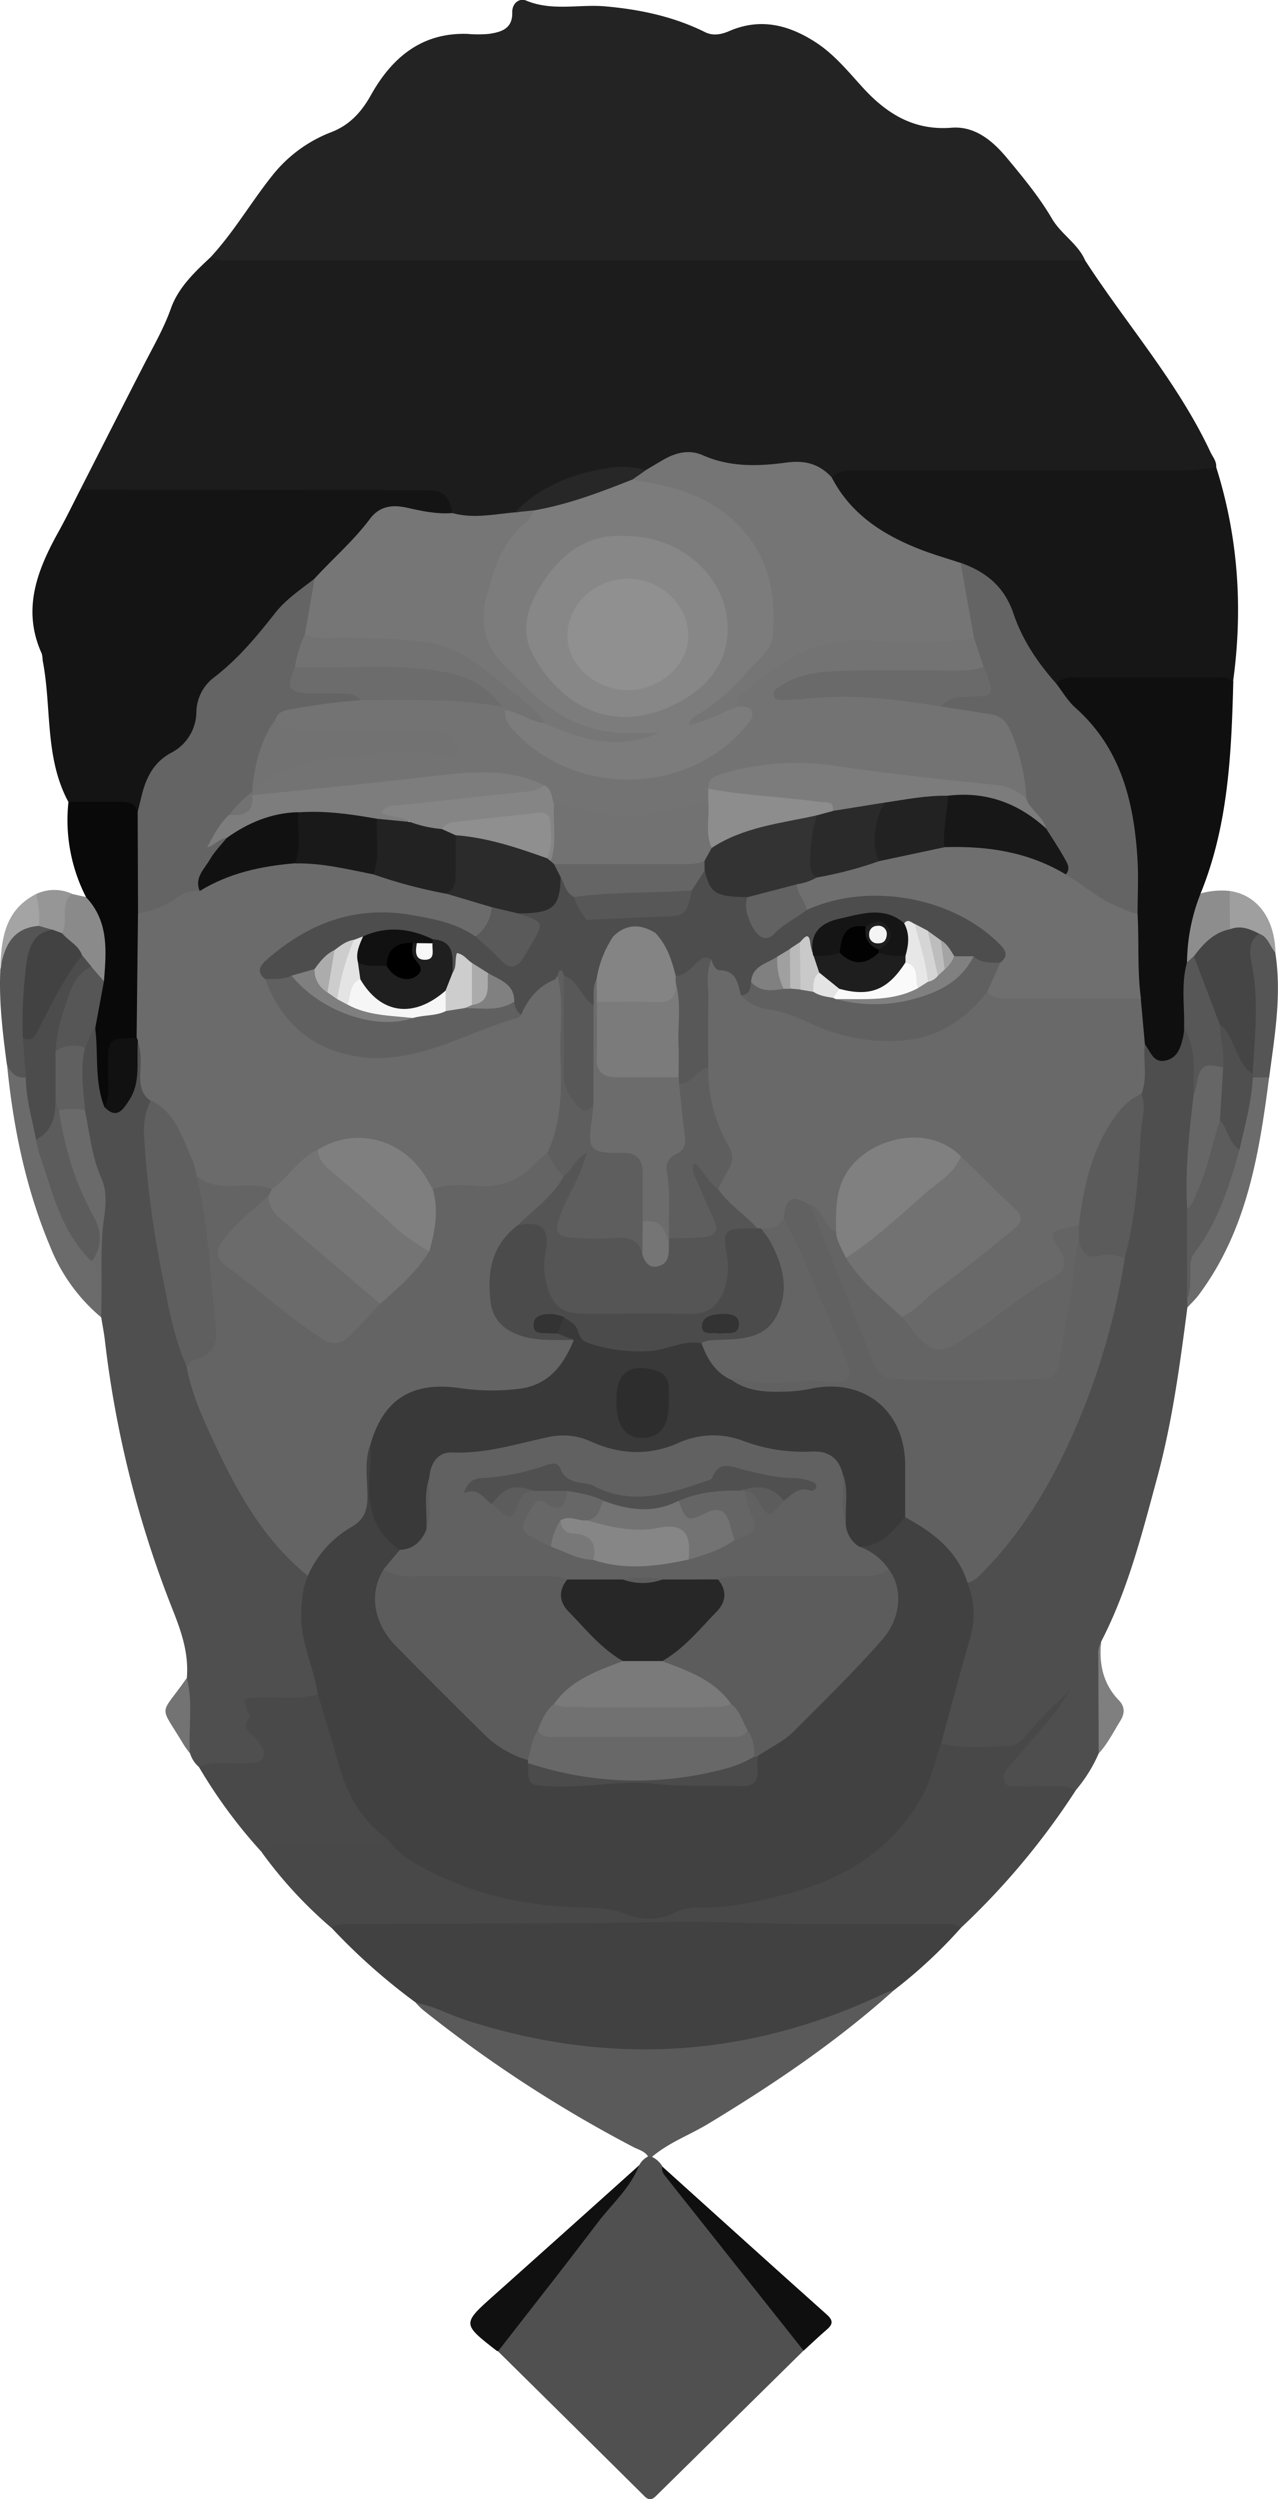 <svg id="Layer_1" data-name="Layer 1" xmlns="http://www.w3.org/2000/svg" viewBox="0 0 375.25 733.61"><defs><style>.cls-1{fill:#1c1c1c;}.cls-2{fill:#232323;}.cls-3{fill:#4e4e4e;}.cls-4{fill:#141414;}.cls-5{fill:#161616;}.cls-6{fill:#414141;}.cls-7{fill:#4f4f4f;}.cls-8{fill:#505050;}.cls-9{fill:#484848;}.cls-10{fill:#0f0f0f;}.cls-11{fill:#5a5a5a;}.cls-12{fill:#494949;}.cls-13{fill:#090909;}.cls-14{fill:#101010;}.cls-15{fill:#6b6b6b;}.cls-16{fill:#555;}.cls-17{fill:#8a8a8a;}.cls-18{fill:#8d8d8d;}.cls-19{fill:#9f9f9f;}.cls-20{fill:#7f7f7f;}.cls-21{fill:#737373;}.cls-22{fill:#969696;}.cls-23{fill:#a4a4a4;}.cls-24{fill:#757575;}.cls-25{fill:#767676;}.cls-26{fill:#272727;}.cls-27{fill:#696969;}.cls-28{fill:#616161;}.cls-29{fill:#5b5b5b;}.cls-30{fill:#5c5c5c;}.cls-31{fill:#666;}.cls-32{fill:#575757;}.cls-33{fill:#646464;}.cls-34{fill:#5f5f5f;}.cls-35{fill:#6a6a6a;}.cls-36{fill:#565656;}.cls-37{fill:#111;}.cls-38{fill:#606060;}.cls-39{fill:#6f6f6f;}.cls-40{fill:#4c4c4c;}.cls-41{fill:#424242;}.cls-42{fill:#454545;}.cls-43{fill:#7c7c7c;}.cls-44{fill:#727272;}.cls-45{fill:#393939;}.cls-46{fill:#686868;}.cls-47{fill:#4b4b4b;}.cls-48{fill:#4d4d4d;}.cls-49{fill:gray;}.cls-50{fill:#5e5e5e;}.cls-51{fill:#585858;}.cls-52{fill:#7d7d7d;}.cls-53{fill:#6c6c6c;}.cls-54{fill:#171717;}.cls-55{fill:#747474;}.cls-56{fill:#2b2b2b;}.cls-57{fill:#222;}.cls-58{fill:#191919;}.cls-59{fill:#333;}.cls-60{fill:#2a2a2a;}.cls-61{fill:#626262;}.cls-62{fill:#858585;}.cls-63{fill:#878787;}.cls-64{fill:#2d2d2d;}.cls-65{fill:#868686;}.cls-66{fill:#676767;}.cls-67{fill:#656565;}.cls-68{fill:#787878;}.cls-69{fill:#717171;}.cls-70{fill:#7a7a7a;}.cls-71{fill:#848484;}.cls-72{fill:#151515;}.cls-73{fill:#e7e7e7;}.cls-74{fill:#c9c9c9;}.cls-75{fill:#d5d5d5;}.cls-76{fill:#bababa;}.cls-77{fill:#a0a0a0;}.cls-78{fill:#bdbdbd;}.cls-79{fill:#fafafa;}.cls-80{fill:#e4e4e4;}.cls-81{fill:#7b7b7b;}.cls-82{fill:#1f1f1f;}.cls-83{fill:#cdcdcd;}.cls-84{fill:#ababab;}.cls-85{fill:#acacac;}.cls-86{fill:#f6f6f6;}.cls-87{fill:#8f8f8f;}.cls-88{fill:#909090;}.cls-89{fill:#1e1e1e;}.cls-90{fill:#020202;}.cls-91{fill:#f8f8f8;}.cls-92{fill:#f4f4f4;}</style></defs><title>50</title><path class="cls-1" d="M212.18,148.15c6.25-12.26,12.46-24.53,18.75-36.76,2.78-5.4,5.8-10.63,7.86-16.41,2.19-6.16,6.92-10.62,11.6-15a24.33,24.33,0,0,1,9.3-1.48q118.73,0,237.47,0c3.57,0,7,.25,10.08,2.39,12.19,18.81,27.2,35.77,36.8,56.27.67,1.42,1.82,2.67,1.67,4.4-1.94,3.33-5.2,3.29-8.43,3.31-14.9.08-29.81,0-44.71,0H445a55.11,55.11,0,0,0-10.53.73c-1.09.19-2.37.63-3.25-.07-4.45-3.5-9.55-2.78-14.65-2.66-7.63.19-15.26.45-22.65-2.36-3.27-1.24-6.6-.26-9.67,1.36-1.81,1-3.47,2.3-5.63,2.47-6-2.29-11.73-.27-17.28,1.3-7.29,2.06-14.69,4.37-19.87,10.6a3.84,3.84,0,0,1-2.2.88c-4.2.64-8.36,1.46-12.64,1.12-2.39-.19-4.71-.47-6.29-2.59-1-3.36-4-3.9-6.74-4.58a31.87,31.87,0,0,0-7.66-.42c-28.5,0-57,.05-85.51-.08C217.53,150.59,214.15,151.49,212.18,148.15Z" transform="translate(-188.61 -4.43)"/><path class="cls-2" d="M507.24,80.87H258.45c-2.71,0-5.47.3-8.06-.89,6.89-7.42,11.94-16.24,18.24-24.11a40.57,40.57,0,0,1,17.26-12.65c5.31-2.06,8.78-5.78,11.61-10.84,6.11-10.93,14.83-18.44,28.38-18a35.58,35.58,0,0,0,6.25,0c3.61-.52,7-1.47,6.89-6.3-.08-2.7,2.09-4.31,4.06-3.49,7.7,3.22,15.63,1,23.4,1.72,10.1.9,20,3,29.16,7.56,2.26,1.13,4.68.72,7-.28,9.15-4,17.52-1.91,25.51,3.28,5.47,3.55,9.51,8.57,13.83,13.3,7,7.66,15,12.63,26,11.75,6.93-.55,12.13,3.87,16.31,8.9,4.71,5.66,9.46,11.42,13.17,17.74C500.22,73.27,505.1,75.94,507.24,80.87Z" transform="translate(-188.61 -4.43)"/><path class="cls-3" d="M537.25,388.22c-2.19,16.82-4.43,33.61-8.89,50.07s-8.57,32.85-16.44,48.05a41.36,41.36,0,0,0,.94,14.62c1.64,6.14.7,12.27-1.65,18.17a43.09,43.09,0,0,1-6.67,10.72c-5.78,1.81-11.71,1.21-17.61,1.13-2.29,0-4.62-.28-5.6-2.83s.31-4.75,1.84-6.6c2.29-2.77,5.58-4.44,8-7.26,2.8-3.28,5.34-6.78,7.83-9.34-2.94,3.76-6.59,7.9-10.27,12a8.08,8.08,0,0,1-1.75,1.54c-3.91,2.37-19.75,1-23.32-2-1.22-2.25-.09-4.4.45-6.49,1.39-5.41,2.79-10.84,4.49-16.15,2.61-8.15,4.19-16.32,2.7-24.88a145.6,145.6,0,0,0,23.34-30.85c10.18-18.37,16.53-38.06,20.88-58.49a38.73,38.73,0,0,1,2-6.91c1.81-14.6,3.4-29.23,4.67-43.88a12,12,0,0,0-.19-3.33c.54-4.58-.18-9.27,1.12-13.78a2.68,2.68,0,0,1,4.13-.82c3.48,2.46,5.23.63,6.57-2.43.73-1.68,1.48-3.29,3.83-2.62a6.8,6.8,0,0,1,3.16,5.61c.43,4.71,2,9.33,1.24,14.14-1.65,8.89-2.29,17.9-3.23,26.87a18.25,18.25,0,0,0,1,6.75c-1.41,8.48,1.14,17.16-1.28,25.58A12.33,12.33,0,0,1,537.25,388.22Z" transform="translate(-188.61 -4.43)"/><path class="cls-4" d="M212.18,148.15q50.07.07,100.13.16c6.54,0,7.85,1,9.14,6.72-1.64,3.28-4.84,2.72-7.12,1.95-8.88-3-15.24-.34-20.55,7.15-3.1,4.38-7.38,7.9-11.19,11.74-4.56,2.14-7.62,6-10.82,9.64-6,6.69-11.36,13.87-18.48,19.47a12.59,12.59,0,0,0-4.65,9.18A16,16,0,0,1,241,226.88a18.72,18.72,0,0,0-8.73,12.67c-.49,2.35-1.26,4.41-4.31,4-4-1.75-8.15-1.38-12.3-1.45-2.58,0-5.17,0-7-2.33-7-13-4.83-27.73-7.53-41.54a8.86,8.86,0,0,0-.24-1.89c-5.84-12.82-1.49-24.25,4.71-35.48C207.93,156.71,210,152.4,212.18,148.15Z" transform="translate(-188.61 -4.43)"/><path class="cls-5" d="M432.8,144.52c2.35-2.17,5.26-2,8.16-2q46.4,0,92.8,0a54.72,54.72,0,0,0,11.94-1c6.49,20.52,7.89,41.45,5,62.72-3,1.38-6.22,1.25-9.42,1.3-13.75.21-27.51-.46-41.25.38-2.68,1.21-4.18-.51-5.61-2.33a83,83,0,0,1-11.54-20.4c-2.52-6.19-7.22-9.49-13.28-11.36-6.94-2.36-14-4.43-20.42-8.07-6-3.41-11.41-7.59-15.39-13.32C432.63,148.77,430.77,146.9,432.8,144.52Z" transform="translate(-188.61 -4.43)"/><path class="cls-6" d="M470.81,570.27a142.17,142.17,0,0,1-19.43,18.13c-16.84,12.49-36.48,16.69-56.72,18.92a162,162,0,0,1-66.87-6.61c-6.14-1.92-11.44-5.39-17-8.38a178.89,178.89,0,0,1-25-22.19c-.07-2.44,1.71-2.79,3.5-3.07a40,40,0,0,1,6.23-.27c55.22.06,110.44,0,165.66,0a39.78,39.78,0,0,1,6.23.29C469.26,567.38,471,567.85,470.81,570.27Z" transform="translate(-188.61 -4.43)"/><path class="cls-7" d="M243.47,496.95c.6-7.2-1.59-13.59-4.27-20.29a312.31,312.31,0,0,1-19.81-78.92c-.27-2.22-.7-4.41-1.06-6.62a39.76,39.76,0,0,0-2.38-4.73,14.66,14.66,0,0,1-.16-8c1.69-8.28,2.29-16.63.71-25-1-5.31-3.52-10.27-4.1-15.73-.25-2.38-.94-4.71-.72-7.13-.95-6.22-2.5-12.43,0-18.65,1.26-2.32.47-6.36,5-6,3.37,2.22,1.44,5.85,2.16,8.77.54,2.18.2,4.66.08,7-.1,2,.53,3.4,2.54,3.95,2.51,1.35,3.39-.35,4.16-2.23,1.16-2.86.91-5.89,1.14-8.87.16-2.09-.2-4.69,3.13-4.81,2,.76,2.33,2.58,2.31,4.32a38.44,38.44,0,0,0,2.14,13.07c-2.25,26.53,4.07,51.87,10.7,77.16,5.41,16.46,12.26,32.2,22.2,46.54,4.1,5.92,9.83,10.47,13.45,16.74-2.31,9.54-.59,18.74,2.26,27.87.65,2.08,1.73,4.23.43,6.48-3,4-7.36,3-11.43,3.27-2.42.15-5.6-1.15-6.91,1.81-1.21,2.74-.23,5.37,1.7,8,3.74,5,1.69,9.11-4.52,9.31-5.07.16-10.25,1-15.18-1.13a8.63,8.63,0,0,1-2.61-4A34.77,34.77,0,0,1,243.47,496.95Z" transform="translate(-188.61 -4.43)"/><path class="cls-8" d="M376.29,640a5.9,5.9,0,0,1,2.67-2.6.65.65,0,0,1,1.09.15,7,7,0,0,1,3.07,2.82c5.8,8,13.45,14.32,19.3,22.25,6.55,8.89,13.8,17.26,20.41,26.12,1.29,1.73,2.51,3.34,1.75,5.64Q403,715.65,381.43,736.89c-1.18,1.17-2.1,1.73-3.55.3q-21.48-21.3-43-42.53c-1.4-2.19-.38-4,1-5.69,9.58-11.78,18.51-24.1,28.37-35.64C368.07,648.79,372.51,644.71,376.29,640Z" transform="translate(-188.61 -4.43)"/><path class="cls-9" d="M470.81,570.27c-2-1.36-4.3-1.09-6.52-1.09-13.78,0-27.55.12-41.33,0-13.12-.16-26.29-.82-39.33-.57-31.22.59-62.44.37-93.65.62a8,8,0,0,0-4.16,1,128,128,0,0,1-20.29-22c-1.21-4.62,2.41-4.2,4.88-4.31,8.65-.39,17.31-.16,26-.15,1.59,0,3.21.38,4.71-.45a3.18,3.18,0,0,1,3.59.46c11.77,10.78,26.4,14.54,41.56,17.05A77.72,77.72,0,0,0,361.5,562a26.29,26.29,0,0,1,11.7,1.91,14.74,14.74,0,0,0,12.16-.32A16.87,16.87,0,0,1,392.3,562a103.91,103.91,0,0,0,35.17-6.82c16.33-6.17,28.21-16.67,33.43-33.85.64-2.1.7-5,4.07-5.15,6.47,1.72,13.05.82,19.59.85,2.28,0,3.83-1.51,5.23-3.07a142.74,142.74,0,0,1,13.09-13.49c-1.57,2.34-3,4.83-4.74,7C494.18,512.29,490,517,486,521.69c-1.35,1.58-3.25,3.28-2.56,5.39.83,2.55,3.54,1.42,5.48,1.62,5.2.54,10.55-1.1,15.63,1.15A216.85,216.85,0,0,1,470.81,570.27Z" transform="translate(-188.61 -4.43)"/><path class="cls-10" d="M498.69,205a8.53,8.53,0,0,1,5.81-1.79h41.65a7.94,7.94,0,0,1,4.59,1.08c-.55,21.21-1.44,42.38-9.61,62.42,2.19,4.71-.36,9.1-1.28,13.48a59.24,59.24,0,0,0-1.31,7.44c-.15,4.42.26,8.85,0,13.27-.13,2-.05,4.19-2.22,5.41a21.16,21.16,0,0,1-.29,2.37c-.69,3-1.48,6.09-4.95,7-3.81,1-4.61-2.57-6.29-4.7-3.29-1.59-3.14-4.71-3.36-7.64-.14-1.87.08-3.75.1-5.62-1-8.07-1.76-16.14-.77-24.26-.54-14-.17-28.15-5.54-41.58-2.87-7.16-7.48-12.93-12.8-18.35C500.21,211.22,497,209.07,498.69,205Z" transform="translate(-188.61 -4.43)"/><path class="cls-11" d="M380,637.59l-1.09-.15c-1-1.6-2.84-2-4.37-2.8a385.23,385.23,0,0,1-61.82-40.3,23,23,0,0,1-2-2c5.12.83,9.63,3.42,14.49,5,41.86,13.58,82.69,11.24,122.54-7.52,1.15-.54,2.38-.94,3.57-1.4-16.84,15.19-35.54,27.8-54.9,39.5C391,631.18,384.93,633.36,380,637.59Z" transform="translate(-188.61 -4.43)"/><path class="cls-12" d="M302.18,544.13c-2.06,1.95-4.64,1.92-7.22,1.92q-12,0-24,0c-2.06,0-4.26-.24-5.45,2.09A149.06,149.06,0,0,1,247,523.07c4.61-1.9,9.45-.79,14.19-1.11,1.72-.12,3.74.22,4.65-1.69s-.47-3.29-1.46-4.74c-1.45-2.12-5.6-3.38-2.33-7.08.1-.11-.18-.57-.31-.85-2.2-4.68-2.15-4.71,3.12-4.89,5.71-.19,11.48.69,17.11-1,3.07-.56,3.27,2,3.84,3.81,1.58,4.86,3,9.79,4.27,14.73,1.9,7.23,4.86,13.85,10.22,19.24C301.51,540.76,302.76,542.1,302.18,544.13Z" transform="translate(-188.61 -4.43)"/><path class="cls-13" d="M219.29,329.42c-3-7.49-1.74-15.48-2.73-23.2-2.89-4.67-.56-9.41-.24-14.14,2.27-6.38.59-12.47-1.47-18.5-.66-1.92-1.91-3.69-1-5.86a49.58,49.58,0,0,1-5.14-27.92h15.1c2.31,0,4.47.26,5.25,3,2.48,1.52,2.22,4.07,2.26,6.4.15,7.78.24,15.55-.31,23.32.75,10.56.33,21.14.28,31.71a7.4,7.4,0,0,1-1.1,4.59c-5.92,2.84-8.19,7.48-7.61,14C222.75,325.21,223.78,328.92,219.29,329.42Z" transform="translate(-188.61 -4.43)"/><path class="cls-14" d="M376.29,640c-2.63,6.73-8.09,11.43-12.31,17-9.57,12.64-19.4,25.08-29.12,37.6a1.68,1.68,0,0,1-.45-.17c-10.15-7.9-10.13-7.88-.66-16.33Q355,659.13,376.29,640Z" transform="translate(-188.61 -4.43)"/><path class="cls-10" d="M424.57,694.43q-20.07-25.3-40.13-50.61c-.76-1-1.78-1.93-1.33-3.41,16.07,14.49,32.1,29,48.25,43.41,2.06,1.84,1.75,2.94-.06,4.49C429,690.29,426.81,692.39,424.57,694.43Z" transform="translate(-188.61 -4.43)"/><path class="cls-15" d="M218.39,386.18l-.06,4.94a52.07,52.07,0,0,1-15-20.79c-7.18-17.08-10.86-35.07-12.66-53.47,3.17-.45,4.53,2.72,7.07,3.52,2,5.67,2.08,11.74,3.48,17.53,1.68,4.15,2.42,8.58,3.93,12.8a104.51,104.51,0,0,0,11.68,23.52C219,378,217,382.31,218.39,386.18Z" transform="translate(-188.61 -4.43)"/><path class="cls-15" d="M537.25,388.22l-.05-3a1.76,1.76,0,0,0,.46-1.31c-1.2-8.7,1.87-16.26,5.88-23.73,3.24-6,5-12.72,6.65-19.38,2-4.31,1.85-9.1,3-13.58.7-2.66.29-5.81,3.12-7.61a4,4,0,0,1,4.94,1.08c-2.92,22.47-6.49,44.74-20.51,63.63C539.73,385.72,538.43,386.93,537.25,388.22Z" transform="translate(-188.61 -4.43)"/><path class="cls-16" d="M196.21,320.73c-2.94.26-4.51-1.45-5.59-3.87-1.24-9.26-2.36-18.52-1.91-27.89.72-2.58.1-5.29,1.41-7.91,2.82-5.65,4.08-6.67,10.4-6.55,1.86,0,3.4.44,3.9,2.51-8.3,9.56-6.22,21.38-7.09,32.57.11,2.17.83,4.25.9,6.42C198.29,317.86,198.37,319.79,196.21,320.73Z" transform="translate(-188.61 -4.43)"/><path class="cls-16" d="M561.27,320.69l-4.8,0a2.78,2.78,0,0,1-1.15-1.2,40.84,40.84,0,0,1-.49-11.87c.83-7-.25-14.05-1.37-21-.67-4.18-.33-7.25,4-8.81,5.2-.91,4.18,3.76,5.61,6.24C565,296.43,562.87,308.55,561.27,320.69Z" transform="translate(-188.61 -4.43)"/><path class="cls-17" d="M213.82,267.73c6.84,7.17,6,16,5.31,24.76-3.15,1.41-3.93-1.36-5.35-3a34.47,34.47,0,0,1-2.72-4c-1.69-2.87-6.64-3.48-5.68-8.19a46.44,46.44,0,0,1,.35-7.47c.41-2.06,1.11-4,4-3Z" transform="translate(-188.61 -4.43)"/><path class="cls-18" d="M537.14,287a56.15,56.15,0,0,1,4-20.31,22.93,22.93,0,0,1,8.54-.74c3.52,3,2.13,6.78,1.56,10.41a3.78,3.78,0,0,1-2.27,3.28c-3.25,1.64-5.76,4.27-8.52,6.55C539.42,286.79,538.51,287.79,537.14,287Z" transform="translate(-188.61 -4.43)"/><path class="cls-19" d="M549.75,277.19l-.08-11.24c8.1,1.15,13.24,8.08,13.45,18.17-1.64-1.84-2.11-4.69-4.81-5.63C555.3,279.1,552.19,280.37,549.75,277.19Z" transform="translate(-188.61 -4.43)"/><path class="cls-20" d="M511.21,519.13q-.06-14.31-.11-28.63a7.76,7.76,0,0,1,.82-4.16c-.64,6.44.53,12.33,5.21,17.17,1.82,1.88,1.77,3.89.42,6.07C515.53,512.83,513.84,516.29,511.21,519.13Z" transform="translate(-188.61 -4.43)"/><path class="cls-21" d="M243.47,496.95c1.9,7.33.42,14.79.91,22.18-.64-.9-1.35-1.76-1.91-2.71C235.22,504.26,235.35,508.6,243.47,496.95Z" transform="translate(-188.61 -4.43)"/><path class="cls-22" d="M209.69,266.77c-3.65,3.21-.89,8-2.86,11.63-1.33.65-2.22.15-2.86-1.06l-3.92-1.13c-3.08-2.84-2.59-6-.89-9.32A12.47,12.47,0,0,1,209.69,266.77Z" transform="translate(-188.61 -4.43)"/><path class="cls-23" d="M199.17,266.88a27.37,27.37,0,0,1,.89,9.32c-7.88.61-10.25,6.12-11.35,12.77C188.95,280.07,190,271.56,199.17,266.88Z" transform="translate(-188.61 -4.43)"/><path class="cls-24" d="M432.8,144.52c5.6,10.87,15.14,16.95,26.09,21.21,3.86,1.5,7.85,2.64,11.79,3.94a32.9,32.9,0,0,1,5.08,22.26c-2.39,2.52-5.46,3-8.76,3-9.9,0-19.83-.43-29.7.13-12.85.73-22.58,7.62-30.64,17.18-3.8,4.6-9.31,5.81-14.68,6.87-2.43.48-3.59-2.69-2-4.9a14.92,14.92,0,0,1,4.1-3.31c6.63-4.42,12-10.16,16.81-16.39,3.49-4.49,3-9.59,2-14.73-3.33-18.67-15.41-28-33.27-31.08-2.22-.39-4.5-.65-5.68-3-.28-3.28,2.79-2.19,4.23-3.24,1.78-1.05,3.55-2.13,5.35-3.15,3.63-2.07,7.52-3,11.46-1.25,7.95,3.53,16.32,3.27,24.48,2.15C425.06,139.46,429.15,140.63,432.8,144.52Z" transform="translate(-188.61 -4.43)"/><path class="cls-25" d="M281,174.24c5.34-5.87,11.42-11.06,16.19-17.45,2.92-3.91,6.75-4.28,11.07-3.3s8.71,1.9,13.22,1.54c6.14,1.72,12.25.32,18.37-.21,2.05.07,3.62-2.46,5.91-1.11,2.32,3.74-.87,5.58-2.82,7.64-7,7.45-9.31,16.55-9.45,26.42a9.77,9.77,0,0,0,2,6.32c7.87,9.89,16.43,18.86,29.35,22.13a43.29,43.29,0,0,0,10.49,1,40.57,40.57,0,0,1,4.32.12c1.88.21,4.28.07,4.59,2.53.34,2.72-2.16,3.2-4.1,3.85a30.16,30.16,0,0,1-13.82.92c-6.93-1-13.85-2.35-19.62-6.84a5.43,5.43,0,0,0-2.59-3.82c-4.77-2.25-8.14-6.22-12.09-9.44-10-8.18-21.77-10.37-34.2-10.5-4.81-.05-9.63,0-14.44-.05-2.74,0-5.06-.7-6.59-3.15C275.37,184.58,278.07,179.38,281,174.24Z" transform="translate(-188.61 -4.43)"/><path class="cls-26" d="M345.48,154.24l-5.66.58c7.79-8.05,17.68-11.62,28.46-13.15a23.4,23.4,0,0,1,9.93.8l-4,2.8c0,1.89-1.22,2.75-2.78,3.45a99.45,99.45,0,0,1-20.8,6.81C348.67,155.92,346.78,156.28,345.48,154.24Z" transform="translate(-188.61 -4.43)"/><path class="cls-6" d="M302.18,544.13c-7.59-5.56-11.79-13.27-14.24-22.17-1.87-6.78-4-13.48-6-20.22-1.28-8.2-5.33-15.82-4.88-24.42.19-3.57.48-7,2-10.3-1.86-5.42,1.91-8.89,5.24-11.36,12-8.89,9.34-9.22,9.86-21.42.1-2.41-.86-5.91,3.54-6,1.87,1,1.82,2.83,2,4.56a41.19,41.19,0,0,1,.08,6.66c-.54,6.21.73,11.66,5.83,15.78a4.7,4.7,0,0,1,1.87,3.22c.77,3.84-2.92,5-4.48,7.42-3.78,7.54-1.49,14.28,3.66,19.87,8.34,9.06,17.32,17.54,26,26.25,3.66,3.65,9.12,4.74,12.3,9,.08.49.16,1,.23,1.48.38,2.91,2.75,3.28,4.92,3.74a43.16,43.16,0,0,0,14.64.75,83.48,83.48,0,0,1,22.49,0c5.61.77,11.15-.39,16.69-1a6.18,6.18,0,0,0,5.62-5.15,10.18,10.18,0,0,1,4-5.18c12.67-9,22.74-20.7,32.77-32.34,4.2-4.88,5.21-10.93,1.78-17a21.69,21.69,0,0,0-5.48-4.55c-1.46-.87-2.65-1.79-2.24-3.74,4.8-3.05,9.09-6.84,14-9.7,6.7,1,17.49,10.38,19.19,16.64a3.74,3.74,0,0,1-.91,4,25,25,0,0,1,.65,16.83c-2.91,10.09-5.58,20.25-8.36,30.38-1.95,5.25-2.89,10.84-5.71,15.8-8.8,15.54-22.8,24-39.46,28.39-8.81,2.34-17.78,4.37-27,4a13,13,0,0,0-6,1.54,17.65,17.65,0,0,1-14.07.52c-4.55-1.92-9-1.95-13.59-2.08-17.75-.51-34.55-4.43-49.91-13.74A29.19,29.19,0,0,1,302.18,544.13Z" transform="translate(-188.61 -4.43)"/><path class="cls-27" d="M523.57,297.56l1.2,13.35c-.58,4.86.88,9.86-1,14.62-.48,1.17-.69,2.45-1.67,3.41-8.46,8.28-11.49,19-13.52,30.16a20.67,20.67,0,0,1-1.59,5.52c-3.54,2-6,4.2-4.22,9.08,1,2.88-.49,6-3.34,7.66-10.08,5.93-19,13.45-28.63,20.09-4.65,3.22-7.53,3-11.5-1-2.77-2.75-6.41-4.9-7.4-9.13,1.72-4.66,6.09-6.79,9.67-9.47,6.78-5.07,13.31-10.43,19.81-15.84,4-3.32,4.08-4.58.64-8.12-4.23-4.34-8.43-8.71-12.77-13-6.4-4.26-13.23-5.52-20.47-2.54-7.45,3.06-11.67,8.59-12.25,16.76-.18,2.47.52,5.18-1.62,7.24a3.15,3.15,0,0,1-4.57-1.24c-1.28-2-3.38-2.88-5.06-4.29-3.68-2.81-3.57,1.66-5.22,2.74-1.62,3.2-4.59,3.15-7.53,3.16a3.67,3.67,0,0,1-1.59-.15c-3.23-3.06-7.52-4.83-10.33-8.43-1.14-1.46-2.86-2.62-2.52-4.85.69-2.26.55-4.71,1.89-6.84a4.35,4.35,0,0,0,.21-4.18,62.91,62.91,0,0,1-6.18-25.8c.48-7.77,0-15.54.26-23.31.08-2.64-.16-5.42,2-7.51,6.28-.09,9.66,2.64,11.65,9.45a8.38,8.38,0,0,0,4.54,2.53c6.54,1,12.43,3.89,18.54,6.2,8.29,3.12,16.92,4.69,25.84,2.87A29.73,29.73,0,0,0,474,297c1.54-1.79,3-3.39,5.64-2.5,11.83,1.55,23.7.31,35.54.76C518.11,295.34,521.36,294.64,523.57,297.56Z" transform="translate(-188.61 -4.43)"/><path class="cls-28" d="M418.72,362.1c.5-6.15,2.73-7.27,7.71-3.86,3.29,3.16,4.7,7.46,6.62,11.39a310.63,310.63,0,0,1,13.08,30.56c1.73,4.75,4.67,6.47,9.68,6.85,11.21.83,22.36.18,33.54-.13,5.73-.16,6.81-1.13,8.34-6.58,2.29-8.16,2.44-16.74,5.12-24.82.79-2.37-1.77-5.6,1.79-7.34,4,.58,7.71,2.77,11.95,2.73,1.38,0,1.94,1.5,2.33,2.77a205.8,205.8,0,0,1-15.48,52.23c-6.57,14.7-14.73,28.32-26.07,39.89-1.34,1.37-2.63,2.83-4.66,3.21-2.91-9.45-10.16-14.77-18.31-19.25-2.32-.88-2.15-3-2.28-4.84-.24-3.67,0-7.36-.16-11-.6-13.57-10.49-21.74-23.85-19.52-6.53,1.08-13,1.72-19.52.07-2.58-.66-5.56-.89-6.08-4.43.57-3.12,2.66-3.8,5.33-3,7.92,2.36,15.86-.18,23.8.09,3.75.13,2.68-3.09,1.82-5.38-3.7-9.86-8-19.48-12.25-29.11C419.67,369.15,418.26,365.89,418.72,362.1Z" transform="translate(-188.61 -4.43)"/><path class="cls-29" d="M518.88,373.66c-2.3-.57-4.66-1.44-7-.74-3.92,1.19-5.53-.81-6.51-4.07-1.85-1.6-.91-3.21,0-4.82,1.44-11.22,3.74-22.15,10.49-31.61,2.08-2.91,4.48-5.46,7.86-6.89,1.61,3.94,0,7.9-.18,11.8C522.94,349.53,522,361.74,518.88,373.66Z" transform="translate(-188.61 -4.43)"/><path class="cls-30" d="M552.57,341.85c-3,10.76-6.36,21.34-13.26,30.4-1.58,2.07-1.09,4.57-1.17,6.92-.07,2.06.17,4.16-1,6q0-13,0-26c1.89-7.34,3.65-14.7,5.9-21.94.6-1.92.68-4.22,3.21-4.9,3.43-.08,4.61,2.34,5.11,5C551.68,338.94,551.6,340.51,552.57,341.85Z" transform="translate(-188.61 -4.43)"/><path class="cls-31" d="M546.81,333.2c-2.36,7-3.56,14.43-6.74,21.2-.8,1.7-1.18,3.65-2.89,4.8-.67-11.31.61-22.5,1.93-33.7.75-1.15.46-2.45.45-3.68,0-2.56-.21-5.16,2.73-6.43,2.74-1.19,4.86-.05,6.77,1.85C550.54,322.88,550.88,328.36,546.81,333.2Z" transform="translate(-188.61 -4.43)"/><path class="cls-32" d="M547.76,317.82c-5.67-1.44-6.87-.65-7.79,5a17.83,17.83,0,0,1-.86,2.66c-.17-6.52.91-13.23-2.82-19.23.18-6.43-.93-12.92.84-19.28l2-1.86a3.53,3.53,0,0,1,3,2.06c2.77,6.08,5.74,12.09,6.81,18.8-1,2.13.07,4.15.34,6.2S550.31,316.5,547.76,317.82Z" transform="translate(-188.61 -4.43)"/><path class="cls-33" d="M281,174.24l-2.86,16.42c2.08,3.57-.41,6.69-1,10-.32,3.54,1.6,4.86,4.83,4.94,3,.08,6-.12,9,.23,2.66.31,4.64,1.32,3.94,4.59-2.42,2.56-5.7,2.4-8.82,2.84-5,.71-10.21.57-14.66,3.51-4,5.75-5.39,12.41-6.83,19.06a3.34,3.34,0,0,1-.55,1.28c-2,2.72-5,4.64-6.27,8-1,1-1.88,2-2.93,2.94-1.24,1.07,0,1.48.53,2.13,1.26,2.2-.44,3.53-1.39,5.15-2.13,3.63-5.4,6.67-5.85,11.19A57.72,57.72,0,0,1,232.89,274c-1.62.56-2.77-.31-3.75-1.48q-.05-14.89-.11-29.78c.38-1.54.77-3.08,1.14-4.63,1.28-5.31,3.52-9.91,8.63-12.67a13.62,13.62,0,0,0,7.47-12.08,13.07,13.07,0,0,1,5.41-10.26c6.92-5.34,12.43-12,17.77-18.79C272.67,180.24,277,177.41,281,174.24Z" transform="translate(-188.61 -4.43)"/><path class="cls-33" d="M474.58,191.63l-3.91-22c7.43,2.65,12.84,6.93,15.55,15,2.55,7.56,7.07,14.33,12.45,20.36,1.87,2.4,3.42,5.15,5.65,7.14,13.54,12,17.34,28,18.31,45,.29,5.11,0,10.25,0,15.38-1.28,1.64-2.86,1.83-4.71,1-6.52-2.79-12.63-6.19-17.56-11.42-.14-5.71-4.23-9.37-7.12-13.66-2.18-3.06-3.33-6.66-5.21-9.88a52.51,52.51,0,0,0-5.54-19.1c-1.15-2.28-3.61-2.87-6-3.51-3.94-1.06-8.29-.64-11.81-3.21-.56-4.5.5-5.53,6.4-6.16,4.85-.52,5.38-1.26,4.36-6C474,197.75,472.78,194.83,474.58,191.63Z" transform="translate(-188.61 -4.43)"/><path class="cls-15" d="M229.13,272.54a26.08,26.08,0,0,0,11.66-4.77,9.11,9.11,0,0,1,6.5-1.75c.6-3.46,3.39-4.74,6.14-5.82a57.83,57.83,0,0,1,21.93-4.41,62.57,62.57,0,0,1,22.74,3.3c7.32,1.85,14.69,3.54,21.94,5.7,3,1.27,6.37,1.48,9.49,2.49,1.77.57,3.67.92,4.56,2.89.84,5.38-.16,7.45-5,10.27-1.81,1-3.42.17-5-.6-11.29-5.48-23.07-6-35.18-3.6-7.41,1.49-12.82,6.39-18.54,10.75a4.62,4.62,0,0,0-1.66,4.31c4.69,14.35,19.33,23.1,35.18,21,7-.93,13.81-2.5,20-6a22.37,22.37,0,0,1,7.71-2.45c3-.47,6-1.11,8.51-2.95a2.79,2.79,0,0,0,1.39-1.83c.29-2-.5-4.6,1.75-5.54,3-1.26,5.84-3.1,9.2-3.41.47,0,.85.37,1.23.67,1.25,1.7.82,3.68.89,5.56.25,8,.24,15.91.55,23.87.31,7.74,1,16-4.13,22.95a42.76,42.76,0,0,0-3.1,3.57c-4.26,5.06-9.34,8.5-16.38,8.17-5.07-.24-10.15.15-15.22.09-2.53.17-3.48-1.68-4.66-3.44-7-10.6-17.07-13.26-28.67-7.67-4.17,1.75-6.43,5.7-9.72,8.46-1.71,1.43-3.15,3.35-5.82,2.41-2.54-.74-5,.16-7.57.19-5.14.06-10.16,0-14.52-3.25-2.25-2.43-2.38-5.77-3.64-8.64-2.42-5.53-6.06-10.33-8.93-15.58-2.31-1.6-2.93-3.86-3-6.58,0-3.6.67-7.29-.78-10.8q-.43-.21-.4-.55t.14-.37Z" transform="translate(-188.61 -4.43)"/><path class="cls-33" d="M315.66,353.43c4.21-1.33,8.59-1.26,12.86-.88,7.34.66,13.08-2,17.94-7.24a31.48,31.48,0,0,1,2.92-2.48c4.44,0,4.29,4.19,6.09,6.6.36,3-1.64,5-3.41,6.89-3.1,3.39-6.64,6.34-9.69,9.78-6.4,4.66-9.57,14.48-6.7,21.68,2.27,5.7,7.22,7.58,12.87,8.38,3.07.43,6.39-.9,9.24,1.21,1.18,2.52.12,4.6-1.16,6.73-5.51,9.11-14.18,11.41-24,10.83-4-.24-8-.38-11.95-1-8.47-1.25-14.74,2.26-19.32,10.34-1,1.73-1.3,4.13-4,4.23-1.9,5.1-.78,10.4-.85,15.6-.05,3.88-1.11,6.48-4.66,8.54A30.58,30.58,0,0,0,279,467c-12.89-10.43-20.69-24.5-27.53-39.14-3.36-7.2-6.66-14.5-8.09-22.43-1-2.16.3-3.25,1.91-4.17,3.55-2,4.44-5.31,4-9-1.31-11.88-2.12-23.81-4-35.63-.37-2.35-1.71-5,1-7.06,2.86,2.38,6.18,3,9.83,3,4.11,0,8.32-.71,12.32.9a2.52,2.52,0,0,1,.25,2.68c-3.41,3.57-6.63,7.32-10.2,10.77-3.88,3.74-3.55,6.11.85,9.39,7.32,5.46,14.08,11.65,21.72,16.72,5.45,3.62,6.77,3.67,11.55-1.06,2.05-2,4.19-4,6.32-5.92,4.45-5.46,10.51-9.56,13.73-16.08.89-4.28,2.06-8.53,1.22-13A3.13,3.13,0,0,1,315.66,353.43Z" transform="translate(-188.61 -4.43)"/><path class="cls-34" d="M246.33,349.57c3.49,14.48,4,29.36,5.62,44.07.71,6.3-1,8.13-6.81,10.25-.67.25-1.15,1-1.72,1.56-3.88-8.55-5.37-17.74-7.19-26.85a291.07,291.07,0,0,1-5.32-40.94,19.85,19.85,0,0,1,2-10.25c7.47,3.69,9.31,11.28,12.38,18A24.3,24.3,0,0,1,246.33,349.57Z" transform="translate(-188.61 -4.43)"/><path class="cls-35" d="M218.39,386.18c-2-3.6.21-8.23-2.89-11.55,1-9-4.18-16.22-7.1-24.07a55.68,55.68,0,0,1-3.86-18.36,3.61,3.61,0,0,1,.86-2.65c2.95-2.11,5.75-2.72,8.15.79,1.39,6.72,2,13.61,4.85,20,1.6,3.62,1.32,7.65.79,11.39C218,369.87,218.59,378,218.39,386.18Z" transform="translate(-188.61 -4.43)"/><path class="cls-36" d="M215.37,288.11l3.76,4.38-2.56,13.73c-1.71,1.57-2,3.85-3,5.8-3,2.11-6.14,3-9.64,1.25-2.25-4.74.07-9,1.56-13.25,1-2.92,2.75-5.52,3.87-8.41C210.4,288.91,212.34,287.52,215.37,288.11Z" transform="translate(-188.61 -4.43)"/><path class="cls-37" d="M228.85,309.11q.15.46.26.92c-.51,5.82.93,12-2.53,17.28-1.68,2.58-3.57,5.92-7.28,2.1,1.87-3.79.9-7.85,1-11.78C220.43,309.19,220.33,309.19,228.85,309.11Z" transform="translate(-188.61 -4.43)"/><path class="cls-38" d="M204.92,313a9.14,9.14,0,0,1,8.65-1c-1.51,6.1-.46,12.2,0,18.31a19.1,19.1,0,0,0-7.66,0A4.34,4.34,0,0,1,203,327a39.94,39.94,0,0,1-.27-9.6C202.8,315.67,202.94,313.85,204.92,313Z" transform="translate(-188.61 -4.43)"/><path class="cls-39" d="M501.54,261.11c5.19,3,9.61,7.22,15.28,9.46,1.91.75,3.68,1.86,5.8,2,.49,8.33-.12,16.71,1,25q-19.23,0-38.45,0c-2.43,0-4.84,0-6.69-1.93-1.55-1.72-.87-3.44,0-5.14.72-1.36,1.75-2.58,1.67-4.24a5,5,0,0,0-1.64-4.34c-7.59-6.34-15.55-11.71-26.05-11.89a91.84,91.84,0,0,0-23.3,2.45c-1.55.37-3.1,1-4.55-.26-2.1-2.53-4.69-4.89-3-8.73,1.44-2.38,4.11-2.46,6.34-3.35,6.08-2.2,12.49-3.17,18.71-4.89,6.42-1.74,12.76-3.89,19.52-4a58.35,58.35,0,0,1,28.8,3.93C497.78,256.32,500.76,257.54,501.54,261.11Z" transform="translate(-188.61 -4.43)"/><path class="cls-40" d="M204.92,313v14.43a14,14,0,0,1-.36,9.21c-.91,2.42-2.48,4.16-5.4,2.32-1.05-6.07-3-12-2.94-18.23l-.91-11.61c1.69-.69,2-2.33,2.63-3.76a171,171,0,0,1,9.86-17.9c1.18-1.92,2.46-3.33,5-2.54l2.63,3.19c-5.14,2.51-6.35,7.63-7.95,12.35A49,49,0,0,0,204.92,313Z" transform="translate(-188.61 -4.43)"/><path class="cls-30" d="M199.15,339c4.71-2.45,5.8-6.71,5.76-11.53l1,2.91c1.7,11,4.75,21.43,10.26,31.23,2.25,4,2.59,8.86-.65,13.06-9-8.61-11.46-20.38-15.32-31.48C199.71,341.79,199.49,340.36,199.15,339Z" transform="translate(-188.61 -4.43)"/><path class="cls-7" d="M547.76,317.82c.46-4.24-.91-8.34-.95-12.54,2.87-1.33,3.94.57,5.15,2.66,2.14,3.69,2.35,8.07,4.45,11.75l.06,1.05c-.38,7.21-2.34,14.13-3.9,21.12-3.28-2-3.37-6.08-5.76-8.64Z" transform="translate(-188.61 -4.43)"/><path class="cls-41" d="M212.74,284.92c-5.32,6.39-8.75,13.9-12.58,21.17-1,1.94-1.79,4.35-4.86,3a139.33,139.33,0,0,1,1-21.43c.9-6.58,3-9.56,7.7-10.35l2.86,1.06C208.72,280.64,211.72,281.88,212.74,284.92Z" transform="translate(-188.61 -4.43)"/><path class="cls-42" d="M556.42,319.68c-3.45-2.24-4.37-6.13-6.07-9.48-.94-1.85-1.59-3.82-3.53-4.92l-7.66-20.14c2.75-3.69,5.8-7,10.59-7.95,3.11-1.22,5.86-.1,8.57,1.3-3.56,2.7-2.69,6.19-2,9.84C558.27,298.76,557,309.22,556.42,319.68Z" transform="translate(-188.61 -4.43)"/><path class="cls-21" d="M474.58,191.63l2.88,8.66c-1.13,3.35-4,3.27-6.71,3.3-10.87.12-21.74,0-32.62.08A43.25,43.25,0,0,0,423.45,206c1.44,1.59,2.73.82,3.91.75,11.22-.66,22.33.54,33.44,1.84,2.1.25,3.69,1,4.16,3.24,4.9.76,9.8,1.5,14.7,2.28,3,.48,4.73,2.41,5.8,5.14a58.3,58.3,0,0,1,4.5,19.56c-3.36,1.94-5.7-1.38-8.65-1.84-11.06-1.74-22.25-1.72-33.3-3.38-6.32-.95-12.76-1.32-19.06-2.4-8.83-1.51-17.22,0-25.61,2.34-1.8.5-3.84.9-4.35,3.24-.25,1.39-.41,2.81-1.59,3.8-15,7.3-30.26,7.3-45.71,1.58-2.6-1-3.8-3.59-5.76-5.32-5.46-3.33-11.66-3.76-17.64-3.28-13.71,1.1-27.36,2.9-41,4.29q-10,1-20.06,1.93a5.17,5.17,0,0,1-4.42-1.37,1.29,1.29,0,0,1-.07-1.54q0-.48,0-1c4.22-8.6,12.59-9.62,20.57-10.89A148.85,148.85,0,0,1,313.86,223a3.89,3.89,0,0,0,2.72-.68c-1.81-1.54-3.85-1.27-5.75-1.29-11.68-.09-23.36.1-35-.12-3.37-.06-6.63-.52-6.35-5.18.57-2.26,2.38-2.67,4.33-3.07a199.26,199.26,0,0,1,20.71-2.71c1-1.82,2.69-2.2,4.5-2.21,9.6,0,19.21-.79,28.78.71,2.61.41,4.78,2.16,7.49,2a3.15,3.15,0,0,1,2.19.86c.85,4.43,4.5,6.74,7.46,9.49,15.1,14,44.25,13,58.14-1.94,1.77-1.91,4.22-3.81,2.22-7-1-2.24.81-3.29,2-4.38,10-8.93,20.68-15.81,35.17-15.07C453.1,193,463.91,193.51,474.58,191.63Z" transform="translate(-188.61 -4.43)"/><path class="cls-43" d="M405.24,211.86c1.52.17,3.52-.45,4.15,1.53.55,1.69-.77,3-1.8,4.23-17.08,20.51-50.64,20.9-68.5.83a7.68,7.68,0,0,1-2.23-5.62c1.67-2.11,3.44-1,5.13-.09a34.46,34.46,0,0,1,6.42,3.94c10.81,4.92,21.8,8.12,33.65,2.88h-9.76c-10.29,0-18.94-4.17-26.48-10.84-3.12-2.75-5.85-5.94-8.88-8.79-6.44-6.06-7.52-13.26-5.19-21.49,2.2-7.79,4.58-15.35,11.33-20.64,1.07-.84,1.61-2.36,2.4-3.56,10-1.74,19.33-5.31,28.69-9,10.37,1.56,20.35,3.86,28.7,11,10.93,9.33,13.83,21.44,12.6,34.9-.42,4.63-4.86,7.37-7.68,10.76a61.36,61.36,0,0,1-13.71,11.94c-1.13.74-2.7,1.16-3.06,3.36C396.22,216.2,400.56,213.55,405.24,211.86Z" transform="translate(-188.61 -4.43)"/><path class="cls-44" d="M348.41,216.67c-4.15-.38-7.46-3.28-11.55-3.85l-1-1a58.11,58.11,0,0,0-35-9.23c-6.56.31-13.15.16-19.72,0-2.19-.06-4.61.16-5.91-2.3a33.5,33.5,0,0,1,2.89-9.63,14.16,14.16,0,0,0,6.6,1,213.1,213.1,0,0,1,27.79,1.08c9.41.86,16.69,6.54,23.43,12.34C340.19,208.71,345.46,211.52,348.41,216.67Z" transform="translate(-188.61 -4.43)"/><path class="cls-45" d="M297.36,428.54c3.74-13.31,12.15-18.62,26-16.7a63.76,63.76,0,0,0,18.23.17c8.27-1.24,12.57-7,15.49-14.23-1.75-1.13-4.35.09-5.74-2.06-1.13-2.62.39-4.11,2.31-5.43,2.69-.61,5.18,1.11,6.29,2.57,5.16,6.81,12.28,5.62,19.18,5.54a36.66,36.66,0,0,0,10.31-1.94c2.15-.66,4.06-.65,5.74,1,2.79,3.9,6.56,7.13,8.07,11.9,5.42,4,11.7,3.73,17.93,3.48a52.42,52.42,0,0,0,6.65-1c15.08-2.56,26.46,7.07,26.57,22.5,0,5.13,0,10.25,0,15.38-3.66,4.2-7.1,8.76-13.51,8.69-5.43,1.08-5.24-3.53-6.63-6.54-.6-4.51.17-9.12-.87-13.61-1-3.91-3.93-5.43-7.58-5.29a55.68,55.68,0,0,1-20.66-3.54,21.55,21.55,0,0,0-15.92.7,34.42,34.42,0,0,1-28.4-.45c-5.43-2.42-10.75-1.37-16,.1-6.51,1.83-13,3.3-19.79,3.17-4.12-.08-7.1,1.73-7.82,6.18-.73,4.92-.44,9.9-1,14.83a13.92,13.92,0,0,1-3.9,5.36c-2,1.52-4.18,2.54-6.29.05-9.31-6.16-9.52-15.45-8.69-25.13C297.51,432.36,297.37,430.44,297.36,428.54Z" transform="translate(-188.61 -4.43)"/><path class="cls-28" d="M306,459.37c3.91-.17,6.29-2.4,7.76-5.82,1.25-5.07-.43-10.32.9-15.39.33-4.22,2.54-7.58,6.72-7.39,9.83.45,19-2.56,28.33-4.53a19.75,19.75,0,0,1,12.61,1.42c8.25,3.68,16.79,4.11,25.19.45a24.75,24.75,0,0,1,19.17-.79,50,50,0,0,0,20.25,3.19c4.76-.25,8,1.78,9.13,6.66,1.29,4.75-.33,9.68.88,14.44a8.45,8.45,0,0,0,3.91,6.79,17.37,17.37,0,0,1,8.74,6.72c-.27,4.11-3.41,4.14-6.29,4.21-10.06.27-20.13,0-30.19.17-4.28.09-8.58-.87-12.83.32-5.62,1.06-11.37,0-17,1.05-4-.14-7.94-.1-11.92,0-5.62-1-11.37,0-17-1.05-1.49-.85-3.09-.49-4.67-.47q-20.55.24-41.1,0c-3.11,0-6.67.22-7.41-4.21Z" transform="translate(-188.61 -4.43)"/><path class="cls-30" d="M301.22,465.15a16.21,16.21,0,0,0,8.72,1.95c12.73-.06,25.47,0,38.2,0,2.39,0,4.79-.06,7,1,.81,9.48,8.39,14.07,14.37,19.78,1.36,1.3,3.29,2.11,3.14,4.45-.41,2.6-2.66,2.94-4.57,3.65a38.48,38.48,0,0,0-15.18,9.64c-1.34,2.85-3.48,5.21-4.91,8-1.08,2.72-.51,6.43-4.44,7.44a30.38,30.38,0,0,1-12.71-7.47c-8.77-8.67-17.52-17.36-26.14-26.16C298.21,480.75,296.94,472,301.22,465.15Z" transform="translate(-188.61 -4.43)"/><path class="cls-30" d="M399.44,468.05c2.25-1,4.65-1,7-1,11.8,0,23.6,0,35.41,0,2.77,0,5.42-.19,7.71-2,4.37,5.84,3.53,14.43-1.91,20.66-8.22,9.42-17.19,18.1-26,26.95-3.1,3.12-7.15,4.83-10.66,7.33a1.43,1.43,0,0,1-1.32.28c-2.42-1.65-2.32-4.46-3.17-6.84-2-2.45-3-5.46-4.62-8.09a45.51,45.51,0,0,0-15.19-9.4c-1.87-.67-4.13-1-4.76-3.42a3.76,3.76,0,0,1,2-4c2.56-1.66,4.52-4,6.76-6C395.16,478.65,399.14,474.46,399.44,468.05Z" transform="translate(-188.61 -4.43)"/><path class="cls-46" d="M408.12,512.35c1.67,2.32,2,5,1.95,7.72-.15,3.28-2.85,4-5.16,4.91a41,41,0,0,1-18.1,2.55c-9.76-.64-19.49.8-29.22-.29-2.49-.28-5-.68-7.44-1a8.07,8.07,0,0,1-6.52-4.33q0-.45,0-.9c.89-2.92,1.08-6.08,2.9-8.69Q377.3,511.24,408.12,512.35Z" transform="translate(-188.61 -4.43)"/><path class="cls-47" d="M343.63,521.93a100.36,100.36,0,0,0,57.13,1.88,33.87,33.87,0,0,0,9.3-3.74h1c0,1.28-.09,2.56,0,3.83.22,3.48-1.39,5-4.84,4.83-8.44-.33-16.87.22-25.33-.71-10.15-1.11-20.34,1.32-30.57.76C343.83,528.42,343.68,528.54,343.63,521.93Z" transform="translate(-188.61 -4.43)"/><path class="cls-47" d="M352.27,395.81l4.79,2c-5.09-.17-10.22.39-15.22-1.2s-8.46-4.53-9.16-9.94c-1.15-8.87.33-16.86,8-22.62,2.33-1.36,4.78-3.46,7.44-1.35s4.26,5.11,3.32,8.89a16.84,16.84,0,0,0-.15,7.63c1.23,5.76,4,8.29,10,8.4,9.14.17,18.27.13,27.41,0,7.63-.08,11.07-3.67,11.13-11.3a36.48,36.48,0,0,0-.48-4.78c-.88-7,2.75-9.91,9.54-7.64A9.57,9.57,0,0,1,411,365l.94,0c7.89,3.09,8.7,10.25,8.87,17,.35,13.81-12.13,21.52-26.26,16.7-5.38-1-10.15,2.07-15.41,2.31a47.22,47.22,0,0,1-17.82-2.34c-1.92-.66-2.56-2-3.11-3.79s-2.53-2.76-4.07-3.88C351.65,391.86,348.8,392.58,352.27,395.81Z" transform="translate(-188.61 -4.43)"/><path class="cls-16" d="M411,365c-1.12,0-2.24,0-3.36,0-6.21.21-6.83,1-5.72,7.21a19.92,19.92,0,0,1-.71,10.89c-1.71,4.43-4.53,7.07-9.72,7-10.41-.19-20.83,0-31.25-.06-6.69,0-9.44-2.23-11.17-8.8a20.41,20.41,0,0,1-.31-9c1.34-7.22-.94-9.51-8.1-8.16,4.65-4.67,10.31-8.39,13.49-14.44-.41-2.63.86-4.57,2.5-6.44,1.14-1.3,2.4-2.39,4.1-1.57,1.87.9,2,2.71,1.56,4.56A26.62,26.62,0,0,1,360,351.9a54.8,54.8,0,0,0-3.54,7.86c-1.13,3.85-.1,5.38,4,5.66,3.67.25,7.35.09,11,.12,3.9,0,6.79,1.5,8.27,5.25,2,1.25,2,1.25,3-2.23a5.64,5.64,0,0,1,1.46-1.55,17,17,0,0,1,6-1.51c4.89-.49,5.77-2,3.92-6.65-1.07-2.67-2.54-5.17-3.53-7.87-.83-2.27-1.79-4.86,1-6.4s3.92,1.05,5.39,2.64c1.63,1.76,2,4,2.49,6.21C402.58,358,407.36,360.93,411,365Z" transform="translate(-188.61 -4.43)"/><path class="cls-33" d="M505.4,364q0,2.41,0,4.82c-1.75,5.55-1.44,11.4-2.52,17-1.21,6.29-2.3,12.61-3.31,18.94-.5,3.13-2.37,4.35-5.31,4.42-14.4.37-28.79,1-43.2,0-3.43-.22-5-2.07-6.18-5.06-6.07-15.36-12.28-30.67-18.45-46,4.08,1.05,3.73,6.52,7.67,7.72,3.39.89,3.37,4.17,4.61,6.57,2.83,4.77,7.31,8,11,12,1.79,1.9,3.45,3.77,3.65,6.51,9.85,12.26,10,12.2,22.64,3.59,7.25-4.95,13.83-10.86,21.71-14.93,3.29-1.7,4.45-4.28,2.24-7.94-3.46-5.73-3.34-5.79,3.14-7A18.55,18.55,0,0,0,505.4,364Z" transform="translate(-188.61 -4.43)"/><path class="cls-44" d="M453.39,391c-5.81-5.44-12.13-10.41-16.37-17.34a8.87,8.87,0,0,1,3.68-5.44c9.27-7.38,18.15-15.22,27-23.06a5.16,5.16,0,0,1,3-1.36c5.37,5.23,10.72,10.49,16.14,15.67,2.52,2.4,1.37,4.24-.73,5.93-7.35,5.87-14.6,11.88-22.17,17.46C460.38,385.49,457.51,389.07,453.39,391Z" transform="translate(-188.61 -4.43)"/><path class="cls-48" d="M425.46,271.55c17.93-8.18,42.16-4.07,56.2,9.56,1.83,1.77,3.54,3.6.64,5.9-2.55,2.2-5.32,2.71-8.35,1.06-1.33-1.47-3.34-.72-4.89-1.49-2-1.14-3.19-3.21-5.16-4.37a6.48,6.48,0,0,0-3.85-3c-1-1.13-2.59-1.21-3.82-1.93-1-.55-2.13-.25-3.19-.45-8.43-6-18.89-2.92-24.72,7.39-1.53,1.23-2.86.06-4.26-.32a4,4,0,0,0-2.72.87c-1.61.18-2.43,1.51-3.53,2.43-3.68,1.17-5.43,4.13-6.83,7.4-.85,2.42-2.34,3.36-4.78,2-1-3.33-1.17-7.2-6.16-7.37-1.37,0-2.13-1.7-2.52-3.13-2.26-.57-2.26,1.58-3.2,2.63-1.86,2.08-3.5,4.83-7,2.72-1.62-2.54-.52-5.23-.49-7.88,0-4.29-1.39-5.25-5.53-3.87-4.53-1.19-8.94.44-13.41.6-1.23-.83-2.69-.58-4-.84-2.89-.55-4.46-2-3.72-5.16,3-3.14,7-2.85,10.66-2.78,4.16.08,8.27-.35,12.39-.56,3.41-.18,6.06-1.84,6.92-5.49,1.08-2.64,1.66-5.71,5.25-6.24.15,0,.38,0,.45.1,3.18,4.27,7.7,6.18,12.71,7.26,1.5,1.49,1,3.62,1.66,5.38,1.64,4.14,3.38,4.68,7.18,2.26C419.79,272.64,422,270,425.46,271.55Z" transform="translate(-188.61 -4.43)"/><path class="cls-33" d="M394.58,398.72c1.58-1,3.35-.93,5.11-1,6.51-.15,13.44-.38,16.86-6.87,4-7.55,2-15.25-2-22.41A34.4,34.4,0,0,0,412,365c2.7.1,5.23-.22,6.74-2.89,5.65,10.26,9.66,21.25,14.33,32,1.41,3.23,2.69,6.51,4.12,9.73,1.94,4.37.37,7-4.5,6.25-9.19-1.36-18.54,2-27.63-1.12-.5-.17-1.22.28-1.84.45C398.56,407.25,396.24,403.25,394.58,398.72Z" transform="translate(-188.61 -4.43)"/><path class="cls-38" d="M474.48,285.13c2.24,2.16,5.08,1.82,7.83,1.88l-3.88,8.64c-6.62,8.51-15.19,13.8-26,14.27a53.09,53.09,0,0,1-24.75-4.61c-4.37-2-8.66-4-13.51-4.59a13.92,13.92,0,0,1-8-4.12c2.4-.21,2.89-1.88,2.93-3.88,3.21-1.69,6.45.87,9.67-.07a14.33,14.33,0,0,1,2,.16c1.15,0,2.25.39,3.39.47a23.8,23.8,0,0,0,3.39.63c2.2,0,4.06,1.07,6,1.84l1.41.38c7.6,2,15.21,1.44,22.73-.27a19.49,19.49,0,0,0,10.17-5.8C469.84,288,472.35,286.84,474.48,285.13Z" transform="translate(-188.61 -4.43)"/><path class="cls-49" d="M470.74,343.79c-2,5.23-6.91,7.77-10.79,11.21-7.38,6.54-14.64,13.23-22.93,18.65-1.18-2.49-2.75-4.83-2.92-7.7-.08-6.54-.27-13,4.07-18.7C444.72,338.59,460.86,334.13,470.74,343.79Z" transform="translate(-188.61 -4.43)"/><path class="cls-50" d="M399.45,353.43c-2.92-1.79-4-5.3-6.94-7.54-1.08,2.13.13,3.75.8,5.34,1.59,3.81,3.24,7.6,5,11.34,1.43,3.07.17,4.67-2.79,5-3.47.34-7,.26-10.47.36-1.52-.85-1.26-2.4-1.55-3.77-1-5-.68-10.15-1.44-15.18a6.37,6.37,0,0,1,1.23-5.44c4-4.24,3.53-9.27,2.91-14.38-.27-2.2-.79-4.41.24-6.57,1.63-1.47,3.64-2.42,5.12-4.16,1.33-1.57,3.12-2.23,5-.6a45,45,0,0,0,6,23,6.18,6.18,0,0,1,0,6.78C401.53,349.48,400.5,351.46,399.45,353.43Z" transform="translate(-188.61 -4.43)"/><path class="cls-51" d="M396.56,317.79c-3.4.64-4.78,4.92-8.61,4.8a2.76,2.76,0,0,1-1.47-2.09c-1.27-3.73-1-7.6-.92-11.42.14-5.28-.29-10.53-.54-15.8a3.47,3.47,0,0,1,1.21-2.33,1.44,1.44,0,0,1,1.67-.13c2.28-.48,3.61-2.26,5.18-3.72,1.28-1.19,2.57-2.37,4.43-1-1.8,4-.79,8.13-.9,12.2C396.44,304.79,396.56,311.29,396.56,317.79Z" transform="translate(-188.61 -4.43)"/><path class="cls-52" d="M262.7,237.87c17.15-1.8,34.33-3.45,51.46-5.44,11.63-1.35,23.18-2.91,34.26,2.53.48,3.91-2.61,3.87-5,4.17-10,1.3-20,2.43-30,3.19-2.54.19-5.75-.27-4.6,4.11-3.14,2.48-6.41.43-9.63.29-7.41-.45-14.74-1.82-22.18-1.84-5.85.78-11.58,2-16.72,5.09-1.68,1-3.35,2-5.25.47-2.2.16-3.35,2.18-5.61,2.71,1.82-3.39,3.53-6.84,6.45-9.53A12,12,0,0,0,262.7,237.87Z" transform="translate(-188.61 -4.43)"/><path class="cls-44" d="M269.43,215.7c2.19,2.59,5.12,2.93,8.27,2.91,12-.05,24,0,36,0,3,0,5.76.43,7.92,2.72,1,1,2.29,2.16,1.73,3.7-.62,1.72-2.42,1.29-3.79,1.2-2.23-.16-4.43-.68-6.66-.82-10.61-.63-21.07.93-31.53,2.32-7,.93-13.12,4-18.7,8.22C263.49,228.7,265.06,221.74,269.43,215.7Z" transform="translate(-188.61 -4.43)"/><path class="cls-53" d="M275.22,200.29c14,.49,28.11-1.2,42.07,1.09,7.4,1.21,14.21,3.76,18.6,10.47-13.72-2.48-27.59-1.88-41.42-1.93-1.59-2.1-3.91-1.9-6.14-1.91-2.72,0-5.44,0-8.16,0C273.33,207.87,272.43,206.45,275.22,200.29Z" transform="translate(-188.61 -4.43)"/><path class="cls-37" d="M255.11,250.45c6.3-4.51,13.19-7.42,21.05-7.62,3.67,4.56,3.22,12-.91,15-9.88.81-19.39,2.86-28,8.14-1.65-3.91,1.38-6.44,3-9.27C251.53,254.46,253.47,252.53,255.11,250.45Z" transform="translate(-188.61 -4.43)"/><path class="cls-44" d="M262.7,237.87c.53,5.18-2.55,6.12-6.75,5.77a30.59,30.59,0,0,1,6.74-6.75Z" transform="translate(-188.61 -4.43)"/><path class="cls-43" d="M396.58,236c-.21-3.23,2.08-3.84,4.51-4.56a76.15,76.15,0,0,1,33.25-2.14c15.51,2.27,31.12,4,46.72,5.52a15.26,15.26,0,0,1,8.9,4.05c1.15,3.45,5,5.15,5.8,8.8-1.45.88-2.74.42-4-.47-7.59-5.43-16.13-7.53-25.35-7.21-5.85.82-11.73,1.36-17.51,2.6-3.51-.31-6.81.75-10.18,1.46-2,.41-4,1.13-6,.05-1.6-2-3.44-2.4-6.18-2.46a249.48,249.48,0,0,1-26.11-2.52C398.46,238.81,397.44,237.55,396.58,236Z" transform="translate(-188.61 -4.43)"/><path class="cls-35" d="M465,211.84c-12.8-2.13-25.64-3.67-38.66-2.39-2.39.23-4.79.37-7.18.43-1.24,0-2.91.28-3.35-1.2-.53-1.77,1.25-2.4,2.4-3.14,5.65-3.63,12.12-4.06,18.51-4.21,10.9-.26,21.8-.1,32.7-.06a28.06,28.06,0,0,0,8.08-1c.13.29.26.58.38.88,2.78,7.43,2.65,7.65-5.2,7.79C469.72,209,466.88,209.18,465,211.84Z" transform="translate(-188.61 -4.43)"/><path class="cls-54" d="M466.9,238c11.14-1.35,20.67,2.13,28.87,9.62,1.82,2.91,3.74,5.76,5.41,8.74.79,1.41,1.88,3,.36,4.74-11-6.61-23-8.4-35.6-8C462.55,248.89,462.95,242.67,466.9,238Z" transform="translate(-188.61 -4.43)"/><path class="cls-48" d="M360.93,274.45a3.71,3.71,0,0,0,3.8,2.85c1.61.09,3.13.34,3.91,2,1.34,1.57.86,3.1.08,4.75a26.35,26.35,0,0,0-2.53,8.46,11.37,11.37,0,0,1-2.47,7c-2.72,1.92-4.26.08-5.77-1.82s-2-4.21-3.75-5.82c-.52-.56-.73-1.72-1.92-1-.28.38-.48,1-.85,1.12-4.8,2-7.84,5.64-9.78,10.32-2.19.48-3.17-.71-3.6-2.63-1.17-3.72-3.33-6.5-7.26-7.59-1.53-1.05-2.63-2.85-4.82-2.71-1.75-.23-3.13,1.63-5,.88-1.86-1-1.65-3-2.12-4.59-.61-2.09-1.47-3.91-4-4.23-6.09-3.13-12.16-2.39-18.23,0-1.11.44-2.3.17-3.43.4a7.73,7.73,0,0,0-5.43,3.21c-3.53.3-3.66,4.5-6.45,5.65-2.14,1.43-5.08.58-7.06,2.48a7,7,0,0,1-7.79-1.4c-2.62-2-1.55-3.84.35-5.53,12.29-10.86,26.22-16.14,42.87-13.2,6.52,1.15,12.88,2.37,18.43,6.2a9.89,9.89,0,0,1,7.11,3.2c1.71,1.84,3.89,2.62,5.65.11,1.46-2.08,3.94-4.31.85-7-1.14-1-2.08-2-1.38-3.68.09-.13.16-.31.28-.37,3.28-1.73,10.09-7.34,12.11-10,3.84-.56,3.88,3.32,5.83,5C359.11,269.23,362.79,271,360.93,274.45Z" transform="translate(-188.61 -4.43)"/><path class="cls-55" d="M314.67,371.7c-3.73,6.15-9.13,10.75-14.41,15.45a3.94,3.94,0,0,1-4.43-.8c-9.09-7.62-18.38-15-27.05-23.09-2.55-2.39-3.67-4.82-1.27-7.91l1-1.93c4.9-3.37,7.9-9,13.47-11.56,6.24,4.73,12.05,10,17.88,15.18,3,2.67,5.69,5.69,9.19,7.7C311.85,366.37,312.9,369.3,314.67,371.7Z" transform="translate(-188.61 -4.43)"/><path class="cls-50" d="M352.29,290.88c.22-.69.19-1.7,1.22-1.58.29,0,.46,1,.69,1.52a12.6,12.6,0,0,1,2.36,8c0,5.73.22,11.48,0,17.2C356.23,322,358,326.3,364,328.16c1.23,1.71.81,3.65.8,5.54,0,4.53,1.28,6.56,5.67,6.57,7.52,0,9.41,4,9.21,10.36-.13,4.3-.06,8.6-.26,12.9-.27,3.17,1.37,6.8-2.21,9.17-.83-4-3.38-5.17-7.29-4.91a104.41,104.41,0,0,1-12.9,0c-4.92-.28-5.62-1.87-4-6.41,2.18-6.08,6.16-11.43,7.81-18.56-3.41,1.87-4.21,5.14-6.67,6.78-2.26-1.78-3.49-4.3-4.82-6.75,4.15-9,4.23-18.58,3.83-28.17C352.86,306.73,354.3,298.74,352.29,290.88Z" transform="translate(-188.61 -4.43)"/><path class="cls-38" d="M266.53,291.82c2.6-.06,5.23.19,7.68-1a7.72,7.72,0,0,1,4.64,2.12c7.76,8.39,17.46,10.57,28.37,9,.79-.11,1.6,0,2.38-.21,3.09-1.1,6.5-1,9.44-2.62a42.83,42.83,0,0,1,6.35-1.29c3.56.29,7.11,1.17,10.67-.05a4.05,4.05,0,0,1,3.58.68,4.75,4.75,0,0,0,2,3.87c-.36.31-.68.8-1.1.91C326.68,307.11,314,315.17,298.93,315,283.56,314.74,271.62,306.41,266.53,291.82Z" transform="translate(-188.61 -4.43)"/><path class="cls-20" d="M314.67,371.7A54.68,54.68,0,0,1,302.8,363c-5.2-4.71-10.44-9.36-15.84-13.85-2.28-1.89-4.88-3.78-5-7.26,10.57-6.56,23.91-3.53,31,7.06,1,1.45,1.8,3,2.7,4.5C317.45,359.64,316.41,365.69,314.67,371.7Z" transform="translate(-188.61 -4.43)"/><path class="cls-56" d="M353.24,261.93c-.28,8.94-2.17,10.54-12.52,10.63-3.44,3-5.61.59-7.76-1.85l-13.44-4c1-5.92-.56-12.11,1.92-17.87a3.47,3.47,0,0,1,3.27-1.32c8.52,1,16.87,2.54,24.42,6.93a12.28,12.28,0,0,1,2,1.22,6.92,6.92,0,0,1,1.78,1.44C353.53,258.71,355.09,260.21,353.24,261.93Z" transform="translate(-188.61 -4.43)"/><path class="cls-57" d="M322.39,249.56c0,3.92,0,7.83,0,11.75,0,2.27-.39,4.42-2.85,5.44a145.17,145.17,0,0,1-21.25-5.65c-1.61-5.57-2.93-11.12,1-16.34l9.68.94c3.28-2.19,6.54-.78,9.8.07C320.09,246.91,322.29,247.23,322.39,249.56Z" transform="translate(-188.61 -4.43)"/><path class="cls-58" d="M299.28,244.76c-.34,5.45.92,11-1,16.34-7.61-1.5-15.17-3.41-23-3.22,1.76-4.93.59-10,.91-15C284,242.31,291.63,243.41,299.28,244.76Z" transform="translate(-188.61 -4.43)"/><path class="cls-11" d="M333,270.71l7.76,1.85c7.77,2.6,7.77,2.6,3.33,9.92-.58,1-1.11,2-1.7,2.91-1.93,3.1-4,3.84-6.82.8-2.27-2.46-4.88-4.61-7.34-6.9A11.41,11.41,0,0,0,333,270.71Z" transform="translate(-188.61 -4.43)"/><path class="cls-15" d="M267.5,355.36c-.24,3.06,1.49,5.14,3.6,6.95q14.55,12.45,29.15,24.85c-3.1,3.24-6.12,6.55-9.32,9.69-2.38,2.34-5.1,2.33-7.88.5-9.77-6.45-18.48-14.3-27.9-21.2-3.25-2.38-3.26-5-.77-8.19C258.19,363.12,263.1,359.52,267.5,355.36Z" transform="translate(-188.61 -4.43)"/><path class="cls-59" d="M408.14,267.77c-9.45-.13-11-1.1-12.61-7.78-1.06-.67-1.28-1.8-1.58-2.9a4.65,4.65,0,0,1,2.37-5.07c8.49-7.32,19.4-7.68,29.55-10.2a3.29,3.29,0,0,1,3.07,1c1.6,2.16.88,4.63.59,6.88-.52,4.09-.74,8.19-1.07,12.28a16.32,16.32,0,0,1-5.85,2C418.64,268.57,412.46,270.17,408.14,267.77Z" transform="translate(-188.61 -4.43)"/><path class="cls-60" d="M428.48,262c-1.87-1-2-2.71-2-4.53a51.18,51.18,0,0,1,1.93-13.72c1-2.65,2.65-2.92,4.81-1.3l15.3-2.46a57.21,57.21,0,0,1-1.73,17.19A113.63,113.63,0,0,1,428.48,262Z" transform="translate(-188.61 -4.43)"/><path class="cls-57" d="M446.75,257.2c-2.33-3.94-1.42-13,1.73-17.19,6.11-.92,12.19-2.13,18.42-2-.09,5.05-1.49,10-1,15.11Z" transform="translate(-188.61 -4.43)"/><path class="cls-61" d="M408.14,267.77,422.62,264c0,2.87,2.48,4.81,2.84,7.55-3.1,2.44-6.79,4.08-9.54,7a3.21,3.21,0,0,1-3,1.17C409.75,279.2,406.37,270.81,408.14,267.77Z" transform="translate(-188.61 -4.43)"/><path class="cls-44" d="M397.58,253.33l-2.1,3.8c-1.11,2.64-3.4,3.17-5.89,3.22q-15.79.31-31.57,0a14.22,14.22,0,0,1-6.72-2.26l-1-.9a80.08,80.08,0,0,1-.39-12.21c0-1.54-.18-3.2,1.41-4.24,6.06.4,11.77,2.71,17.91,3,9.41.4,18.37-1.65,27.35-3.93,3.52,2.39,2.08,6,2.12,9.17C398.68,250.4,397.77,251.82,397.58,253.33Z" transform="translate(-188.61 -4.43)"/><path class="cls-62" d="M351.3,240.75c-.46,5.47,1,11.07-1,16.45l-1.07-.88c-.15-1.27-.8-2.4-1-3.66-1.24-6.45-2-7.45-8.38-6.46-7.13,1.12-14.28,1.08-21.42,1.58a34.16,34.16,0,0,1-9.4-2.08c-2.42-1.72-5.58-1.2-8.42-2.76,1.33-2.2,3.46-2,5.4-2.18q18.79-2,37.58-4a10,10,0,0,0,4.89-1.81C350.83,236.17,350.59,238.69,351.3,240.75Z" transform="translate(-188.61 -4.43)"/><path class="cls-18" d="M397.58,253.33c-2-4.39-.57-9-1-13.54q0-1.91,0-3.83c10.8,2,21.8,2.39,32.67,3.85,1.71.23,4.22-.56,3.93,2.67l-4.81,1.3C417.85,246.12,406.92,247.15,397.58,253.33Z" transform="translate(-188.61 -4.43)"/><path class="cls-63" d="M372.37,161.77c16.89,0,30.46,12.88,29.89,28.11-.41,10.87-7.74,17.7-16.54,21.81-17.58,8.21-32.61-.2-40.74-15.25-3.06-5.65-2-12.11,1-17.62C351.81,168.2,360,160.87,372.37,161.77Z" transform="translate(-188.61 -4.43)"/><path class="cls-64" d="M385.05,415.5c-.08,1.15-.07,2.6-.3,4-.65,4.11-2.79,6.8-7.22,7-4.16.18-6.91-2.33-7.68-7a28.14,28.14,0,0,1-.24-4.32c-.06-7.84,4.16-10.81,11.76-8.38C385.88,408.24,384.79,412,385.05,415.5Z" transform="translate(-188.61 -4.43)"/><path class="cls-59" d="M352.27,395.81a14.4,14.4,0,0,1-1.91,0c-2-.27-5.3.67-5.08-2.64.2-3,3.26-3.05,5.69-3a14.41,14.41,0,0,1,3.22.84Z" transform="translate(-188.61 -4.43)"/><path class="cls-30" d="M314.69,438.17c-.38,5.13.94,10.35-.9,15.39C314.16,448.43,312.86,443.21,314.69,438.17Z" transform="translate(-188.61 -4.43)"/><path class="cls-30" d="M437,451.63c-1.79-4.72-.53-9.63-.88-14.44C437.88,441.91,436.66,446.81,437,451.63Z" transform="translate(-188.61 -4.43)"/><path class="cls-26" d="M399.44,468.05c2.74,3.3,2.35,6.63-.45,9.5-5,5.14-9.55,10.84-15.94,14.48-3.69,3.14-7.81,3.14-11.48,0-6.41-3.61-10.91-9.35-15.94-14.47-2.82-2.86-3.16-6.2-.45-9.5h16.31a47.08,47.08,0,0,0,11.63,0Z" transform="translate(-188.61 -4.43)"/><path class="cls-8" d="M355.16,442.07l-9.64,0c-2.07-.91-3.82-.45-5.67.85-2,1.43-4.17,2.92-6.85,3-2.44-1.58-3.79-5.07-8.19-3.2,1.2-3.44,2.94-4.3,5.14-4.43a68.35,68.35,0,0,0,19.22-3.84c1.74-.63,3.35-.64,4.05,1.21,1.17,3.08,3.73,3.67,6.46,4.14a9.18,9.18,0,0,1,2.81.56c10.91,6,21.58,2.91,32.23-.78,1-.36,2.67-.63,3-1.35,2.11-5.39,5.67-3.24,9.38-2.34,5,1.2,9.95,2.44,15.14,2.41a17.43,17.43,0,0,1,4.66,1c.74.21,1.59.67,1.35,1.67a1.42,1.42,0,0,1-1.94.91c-3.43-1.09-5.3,1.47-7.57,3.1-2.54,1-4.07-1.09-6-2-2.22-1-4.52-2.81-6.72.09-3.68,2.21-8,1.14-11.89,2.43-1.78.6-3.76.46-5.47,1.39-7.73,4.33-15.48,3.78-23.23.06C362,445.31,357.46,446,355.16,442.07Z" transform="translate(-188.61 -4.43)"/><path class="cls-65" d="M390.76,462.22c-9.31,2-18.62,3.23-27.94.09-2.19-2.45-4.25-4.82-7.72-5.83-3.25-.94-3.86-3.73-2.75-6.85C355,447,358,448,361.06,448.55c7.95,2.13,16,3.3,24.15,1.56,3.62-.77,5.42,1.53,6.65,4.15S394.5,460,390.76,462.22Z" transform="translate(-188.61 -4.43)"/><path class="cls-21" d="M390.76,462.22c1-7.76-1.54-10.77-8.77-9.32s-14.17-.22-21.06-2.19c.2-3.1,1.94-4.91,4.82-5.77,7.37,2.79,14.74,3.84,22.13,0,2.62,1.38,5.32,2.25,8.22.9s5.47-1.22,7.19,1.48,3.78,5.76,1,9.13C400.21,459.44,395.5,460.87,390.76,462.22Z" transform="translate(-188.61 -4.43)"/><path class="cls-66" d="M365.75,444.94c-1,2.39-1.51,5.27-4.82,5.77-2.57.29-5.14-1.67-7.72,0-1.38,2.41,1.19,6.28-2.85,7.7-.87-.37-1.78-.66-2.61-1.11-6.86-3.72-6.81-3.71-3-10.36,1.07-1.87,2.27-2.65,4.17-1.3,4.68,3.33,5.69.3,6.25-3.56C358.79,442.66,362.42,443.24,365.75,444.94Z" transform="translate(-188.61 -4.43)"/><path class="cls-67" d="M404.28,456.49c-.46-1.52-1-3-1.36-4.57-1.09-4.18-3.17-5.33-7.33-3.24-5.06,2.53-5.6,2.08-7.7-3.69,5.84-2.61,12-3.13,18.32-3q.49-.59,1,0a46.38,46.38,0,0,0,1.45,5.5C411.12,453.92,411.11,454,404.28,456.49Z" transform="translate(-188.61 -4.43)"/><path class="cls-68" d="M350.36,458.4a17.9,17.9,0,0,1,2.85-7.7,3.71,3.71,0,0,0,3.86,3.9c5.18.21,6.74,3,5.75,7.71C358.29,462.21,354.46,459.88,350.36,458.4Z" transform="translate(-188.61 -4.43)"/><path class="cls-30" d="M333,445.9c4.19-5.21,6.25-5.84,12.52-3.86-2.43-.1-3.65,1.19-4.54,3.37-2.15,5.3-2.25,5.27-6.54,1.73C334,446.73,333.49,446.31,333,445.9Z" transform="translate(-188.61 -4.43)"/><path class="cls-30" d="M407.16,442h-1c4.81-1.78,9.14-1.45,12.53,2.91-4.29,5.3-4.34,5.33-7.73-.48A4.42,4.42,0,0,0,407.16,442Z" transform="translate(-188.61 -4.43)"/><path class="cls-30" d="M383.12,468.06a16.87,16.87,0,0,1-11.63,0A32.06,32.06,0,0,1,383.12,468.06Z" transform="translate(-188.61 -4.43)"/><path class="cls-69" d="M408.12,512.35c-1.14,2.1-3.16,1.91-5.08,1.91q-25.74,0-51.49,0c-1.91,0-3.93.18-5.07-1.92,1.18-2.84,2.24-5.74,4.81-7.71,3.75-1.31,7.64-1.45,11.56-1.43,10.26,0,20.52,0,30.77,0a26.54,26.54,0,0,1,9.68,1.42C405.89,506.6,406.62,509.72,408.12,512.35Z" transform="translate(-188.61 -4.43)"/><path class="cls-70" d="M403.31,504.64a16.91,16.91,0,0,1-3.71.86q-22.55.1-45.11,0a12.59,12.59,0,0,1-3.2-.88c4.95-7.11,12.69-9.74,20.28-12.62H383C390.63,494.91,398.37,497.52,403.31,504.64Z" transform="translate(-188.61 -4.43)"/><path class="cls-59" d="M400,395.91c-1.88-.64-5.41.93-5.27-2.36.13-2.92,3.47-3.36,6.09-3.44,2.17-.07,4.77.35,4.76,2.92C405.54,396.71,402.16,395.39,400,395.91Z" transform="translate(-188.61 -4.43)"/><path class="cls-53" d="M377.32,363.07c0-4.77-.06-9.54,0-14.31,0-3.91-1.75-6-5.75-5.9-.79,0-1.59,0-2.39,0-6.9-.09-8-1.37-7-8.3.28-2,.48-4.1.72-6.14-1.71-1-2.11-2.69-2.18-4.49q-.43-10,0-19.95c.08-1.79.48-3.47,2.19-4.48.14-2.6-.46-5.28.94-7.73,2.77,1.43,1.92,4.06,2.1,6.34.22,3.5.31,7,.33,10.53,0,8.29,1.4,9.59,9.88,9.67,2.24,0,4.47,0,6.71.1a6.25,6.25,0,0,1,5.06,2.27l.07,1.93c.54,4.89,1,9.79,1.64,14.68.31,2.52.29,4.7-2.57,5.94a4.48,4.48,0,0,0-2.64,5.15c1.14,6.49.36,13,.65,19.54l0,1.9c-1.57.72-2.41-.28-3-1.43C380.9,366.17,378.91,364.8,377.32,363.07Z" transform="translate(-188.61 -4.43)"/><path class="cls-24" d="M377.32,363.07c5.48-1.09,6.79,2.58,7.67,6.73,0,2.55.17,5.36-2.95,6.27-2.7.79-4-1-4.81-3.34Q377.27,367.9,377.32,363.07Z" transform="translate(-188.61 -4.43)"/><path class="cls-71" d="M363.85,298.52q0-3.38-.06-6.76a31.42,31.42,0,0,1,4.86-12.43c3.89-3.81,8.08-3.73,12.48-1,3.68-.3,5.21,2.18,5.62,5.1a21.7,21.7,0,0,1,.25,7.36l0,1.9c1.08,6.92.3,7.92-6.56,8.14q-5.51.18-11,0C367.25,300.72,365.24,300.39,363.85,298.52Z" transform="translate(-188.61 -4.43)"/><path class="cls-67" d="M351.29,258.09h37.18c2.38,0,4.78.13,7-1q0,1.43.05,2.86l-3.77,5.81c-1.81,2.1-4.28,2.65-6.87,2.85-7.81.61-15.64.37-23.46.63a5.66,5.66,0,0,1-4.35-1.56c-2.39-1.19-2.66-3.79-3.84-5.79Z" transform="translate(-188.61 -4.43)"/><path class="cls-32" d="M357.08,267.72c11.51-1.53,23.13-1.1,34.68-1.92-1.53,7.19-2.06,7.54-9,7.72-7.29.19-14.57.61-21.85.93A22.65,22.65,0,0,1,357.08,267.72Z" transform="translate(-188.61 -4.43)"/><path class="cls-72" d="M427.25,284.24c-.89-6.16,2.54-9,8-10.17,6.44-1.44,13-3.74,18.9,1.42,3.5,3.07,3.8,6.2,1,10.25-2.83,1.39-5.66,2.21-8.51.09a7.28,7.28,0,0,1-.83-1.33c-.65-2.3,3-6.43-2.78-6.56-2.81-.07-4.16,1.84-5.15,4a13.41,13.41,0,0,1-2.39,3.95c-2.62,2-5.19,1.24-7.75-.11A1.44,1.44,0,0,1,427.25,284.24Z" transform="translate(-188.61 -4.43)"/><path class="cls-49" d="M474.48,285.13c-3.37,6.84-9.44,10.18-16.34,12.18a43.6,43.6,0,0,1-24,.4c.91-1.83,2.66-1.67,4.19-1.54A36.53,36.53,0,0,0,455.93,293a13.92,13.92,0,0,0,3.61-2c1.06-.52,2.47-.38,3.15-1.63a17.21,17.21,0,0,0,2.11-2c1.35-.72,2.13-2.47,4-2.25Z" transform="translate(-188.61 -4.43)"/><path class="cls-73" d="M461.06,292.63l-2.9,1.83c-3.82-1.18-2.38-5.5-4.58-7.65a2,2,0,0,1,.88-1.75c.94-3.23,1.35-6.44-.36-9.58,1.12-1.5,2.09-.22,3.11.16C460.6,280.83,463.26,286.18,461.06,292.63Z" transform="translate(-188.61 -4.43)"/><path class="cls-48" d="M387,290.81c-1.14-4.54-2.57-8.94-5.88-12.45,1.73-2.51,4.56-1.87,7-2.31s1.54,1.45,1.38,2.55c-.59,4.07-1.69,8.07-1.57,12.23Z" transform="translate(-188.61 -4.43)"/><path class="cls-74" d="M427.25,284.24a1.68,1.68,0,0,0,.26.81c1.42,1.38,3.68,2.22,3.11,4.87-1.48,1.64-.74,4.55-3.2,5.64l-3.75-.62c-2.51-4.59-2.08-9.23-.21-13.89,1.34-1.45,2.76-3.42,3.11.59A15.26,15.26,0,0,0,427.25,284.24Z" transform="translate(-188.61 -4.43)"/><path class="cls-49" d="M418.72,294.69c-3.44.56-6.86,1-9.58-2,.31-4.85,4.77-5.41,7.75-7.49C419.7,288,419.21,291.32,418.72,294.69Z" transform="translate(-188.61 -4.43)"/><path class="cls-75" d="M461.06,292.63c-.5-5.84-2.5-11.34-3.85-17l3.8,2c2.48,4.06,4.65,8.19,3,13.19A4.81,4.81,0,0,1,461.06,292.63Z" transform="translate(-188.61 -4.43)"/><path class="cls-76" d="M423.46,281q.1,6.95.21,13.89l-3-.29c-2.25-3.87-2.59-7.75-.11-11.67Z" transform="translate(-188.61 -4.43)"/><path class="cls-77" d="M420.55,283l.11,11.67-1.95,0a18.31,18.31,0,0,1-1.83-9.46Z" transform="translate(-188.61 -4.43)"/><path class="cls-78" d="M464,290.83l-3-13.19,3.86,2.79c1.62,2.69,3,5.4,1.13,8.55Z" transform="translate(-188.61 -4.43)"/><path class="cls-23" d="M466,289l-1.13-8.55c1.89,1,2.82,2.9,3.91,4.63A9.68,9.68,0,0,1,466,289Z" transform="translate(-188.61 -4.43)"/><path class="cls-79" d="M454.49,287c4.27,1,2.58,4.92,3.68,7.47-7.62,4.06-15.92,3.09-24.07,3.24a8.73,8.73,0,0,1-.82-.37c-.92-1.73-.28-3,1.22-4,1.18-.8,2.46-.34,3.71-.25,4.68.36,8.86-.77,12.21-4.23C451.55,287.74,452.63,286.57,454.49,287Z" transform="translate(-188.61 -4.43)"/><path class="cls-80" d="M435.07,294.69l-1.8,2.65c-2-.33-4.09-.6-5.86-1.79,0-2.06-.13-4.16,1.73-5.65C432.66,289.59,435.44,290.19,435.07,294.69Z" transform="translate(-188.61 -4.43)"/><path class="cls-81" d="M363.85,298.52c5.77,0,11.55-.19,17.31.08,4.43.21,6.28-1.54,5.8-5.88,1.85,6.23.57,12.61.89,18.91.15,3,0,6,0,9-6.1,0-12.19,0-18.28,0-4,0-5.91-1.66-5.79-5.8C364,309.43,363.85,304,363.85,298.52Z" transform="translate(-188.61 -4.43)"/><path class="cls-82" d="M315.71,280.15c6.66.47,5.73,5.43,5.8,9.8,2.45,2.57.49,4.71-.68,6.93-6,4.85-12.63,6.38-20.09,3.74a12.9,12.9,0,0,1-8.25-8.3c-1-2-1.31-3.9.27-5.75,2.82-1.6,5.72-.91,8.61-.29a7.75,7.75,0,0,1,2.69.77c2.51,1.64,4.24,2,3.5-2a4.22,4.22,0,0,1,2.07-4.4,2.89,2.89,0,0,1,1.33-.08c1.18.51,2.32,2,3.61.16A4,4,0,0,1,315.71,280.15Z" transform="translate(-188.61 -4.43)"/><path class="cls-51" d="M362.85,299.49q0,14.45,0,28.91c-1.34,2.44-2.83,2.66-4.76.52-2.44-2.7-4-5.59-3.93-9.41.14-9.56,0-19.12,0-28.68C358.52,292.27,359.26,297.31,362.85,299.49Z" transform="translate(-188.61 -4.43)"/><path class="cls-37" d="M311,281.27l-1.16-.07c-3.19,1.53-4.53,5.17-7.68,6.75-2.85-.12-5.77.37-8.48-1-3.43-3.32-.82-5.45,1.5-7.64,7-3.2,13.8-2.38,20.52.83l-.09,1.18C314.07,282.66,312.53,282.76,311,281.27Z" transform="translate(-188.61 -4.43)"/><path class="cls-20" d="M309.84,303.22c-10.71,3.84-27.11-1.87-35.63-12.41l6.77-1.92c2.87.57,1.68,4.9,4.82,5.22a4.3,4.3,0,0,0,3.13,1.85,18.34,18.34,0,0,0,3.5,2.15C298.24,299.82,304.18,301,309.84,303.22Z" transform="translate(-188.61 -4.43)"/><path class="cls-83" d="M319.45,295.18l2.06-5.23c1.25-1.68.6-3.87,1.26-5.77,2.09.38,3,2,4.4,2.89a11.38,11.38,0,0,1,1,11.8c-.69,1.16-2,1-3.05,1.46l-5.7.9C317.32,299.22,318.79,297.2,319.45,295.18Z" transform="translate(-188.61 -4.43)"/><path class="cls-49" d="M325.15,300.34l2-.9c1.63-1.08,1.92-2.78,2.25-4.54s.27-3.95,2.48-4.85c3.39,2,7.83,3.13,7.73,8.4C335.11,301.43,330.05,300.28,325.15,300.34Z" transform="translate(-188.61 -4.43)"/><path class="cls-80" d="M290.67,299.33l-3-1.59c-2.14-4.81.31-13.54,4.91-17.44l2.64-1c-1.07,2.43-2.23,4.85-1.5,7.64l.68,4.84C292.51,294,295.13,298.41,290.67,299.33Z" transform="translate(-188.61 -4.43)"/><path class="cls-83" d="M292.55,280.29a72,72,0,0,0-4.91,17.44l-2.87-2c-3.38-4.82-.31-8.56,2.08-12.42C288.57,282,290.3,280.63,292.55,280.29Z" transform="translate(-188.61 -4.43)"/><path class="cls-84" d="M331.91,290.06c-.41,3.71,1.23,8.47-4.73,9.38q0-6.18,0-12.36Z" transform="translate(-188.61 -4.43)"/><path class="cls-85" d="M286.84,283.29l-2.08,12.42a7.46,7.46,0,0,1-3.79-6.82C282.58,286.65,284.27,284.51,286.84,283.29Z" transform="translate(-188.61 -4.43)"/><path class="cls-86" d="M290.67,299.33c1-2.62.46-6,3.7-7.52,6,10.34,15.7,11.65,25.09,3.38q0,3,0,6.06c-3,1.47-6.46,1.05-9.61,2C303.33,302.52,296.66,302.6,290.67,299.33Z" transform="translate(-188.61 -4.43)"/><path class="cls-87" d="M318.35,247.78a4.71,4.71,0,0,1,3.15-2q12.64-1.41,25.29-2.79c1.89-.21,3.3.55,3.36,2.52.11,3.64,1,7.37-.95,10.84-8.72-3.11-17.48-6.06-26.81-6.75Z" transform="translate(-188.61 -4.43)"/><path class="cls-88" d="M373.06,207c-9.58,0-17.88-7.36-17.85-15.91,0-9.17,8-16.72,17.62-16.79s17.69,7.49,17.89,16.56C390.91,199.31,382.53,207,373.06,207Z" transform="translate(-188.61 -4.43)"/><path class="cls-89" d="M435.07,294.69l-5.93-4.79L427.51,285c2.59,0,5.21.19,7.65-1,3.83-.69,7.65.27,11.47,0,2.51,1.19,5.19.95,7.85,1l0,1.93C449.25,295.06,444.08,297.1,435.07,294.69Z" transform="translate(-188.61 -4.43)"/><path class="cls-90" d="M446.62,284.07c-3.83,3.7-7.66,3.76-11.47,0,.63-6.35,2.67-8.38,7.68-7.66a6.79,6.79,0,0,1,3.78,6.78Q446.62,283.62,446.62,284.07Z" transform="translate(-188.61 -4.43)"/><path class="cls-89" d="M446.61,283.16c-3.13-1.22-4.29-3.53-3.78-6.78,2.31-1.22,4.82-2.65,6.65.41S449.2,281.77,446.61,283.16Z" transform="translate(-188.61 -4.43)"/><path d="M302.17,288c.07-5.08,2.95-7,7.68-6.75-.32,1.73-.48,3.43.72,4.95,1.06,1.34,2.58,2.7.68,4.41-1.7,1.53-3.75,1.47-5.75.63A8,8,0,0,1,302.17,288Z" transform="translate(-188.61 -4.43)"/><path class="cls-91" d="M311,281.27l4.61.06c-.23,1.86,1,4.76-2.15,4.83S310.61,283.54,311,281.27Z" transform="translate(-188.61 -4.43)"/><path class="cls-92" d="M449,278.62c-.09,1.65-.8,2.74-2.56,2.71a2.41,2.41,0,0,1-2.62-2.67,2.34,2.34,0,0,1,2.34-2.46A2.42,2.42,0,0,1,449,278.62Z" transform="translate(-188.61 -4.43)"/></svg>